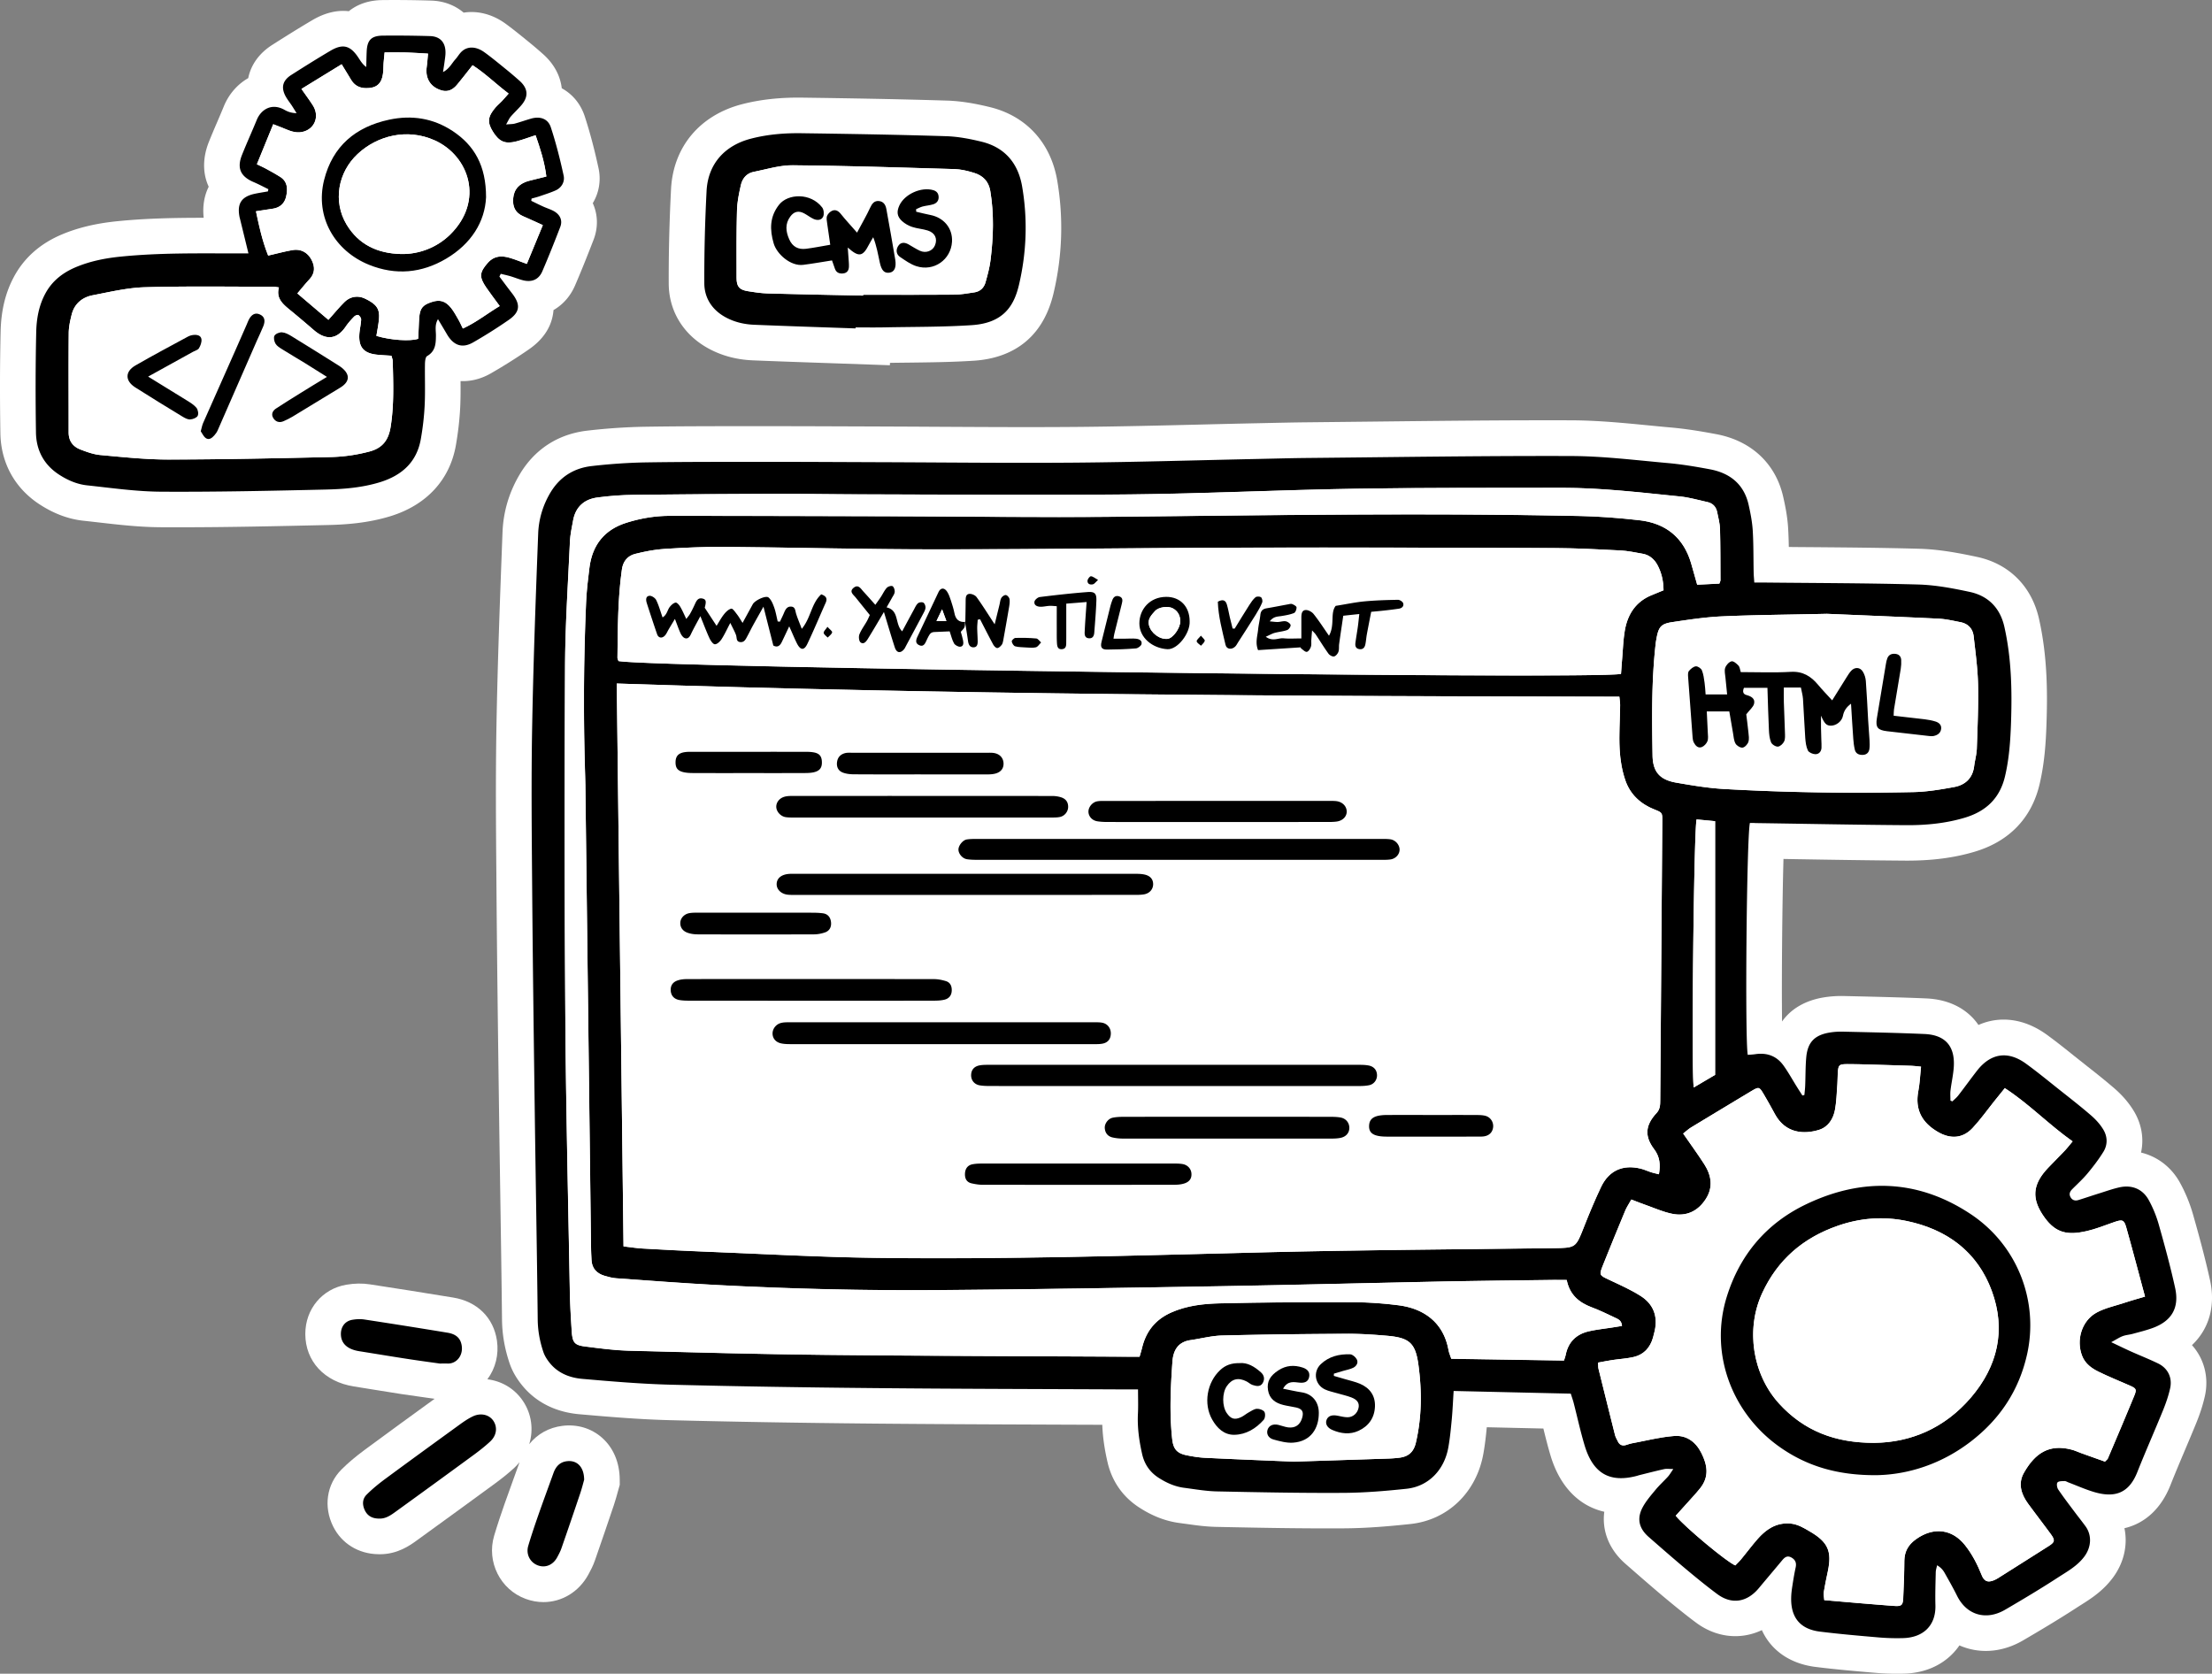 <svg xmlns="http://www.w3.org/2000/svg" viewBox="0 0 528.32 399.76"><rect x="0" y="0" width="528.32" height="399.76" fill="#808080" stroke="none"/><style>.st0{fill:#fff}</style><g id="Illustrations"><path class="st0" d="M527.84 305.74c-1.22-5.53-2.72-10.97-4.02-15.56-.78-2.74-1.85-5.35-3.18-7.75-2.06-3.71-5.4-6.21-9.27-7.14.73-3.31.16-6.79-1.7-9.89-1.18-1.95-2.74-3.78-4.65-5.43-2.16-1.87-4.36-3.61-6.5-5.29l-3.15-2.5c-2.07-1.66-4.21-3.37-6.46-5.01-5.37-3.91-11.24-4.63-16.37-2.36-.35-.51-.71-.96-1.06-1.36-1.89-2.13-5.42-4.72-11.45-4.98-5.54-.24-11.14-.37-16.55-.5l-3.04-.07c-1.71-.04-3.39.08-4.99.35-4.35.75-7.68 2.72-9.82 5.73-.12-10.07.05-28.49.34-38.82l3.49.06c8.42.14 17.12.28 25.7.34 6.15.03 11.53-.65 16.47-2.13 8.24-2.45 13.6-8.02 15.5-16.09 1.2-5.08 1.51-9.97 1.66-14.5.25-7.35.23-16.07-1.79-25.04-1.75-7.76-7.13-13.14-14.78-14.78-4.35-.93-9.04-1.82-13.84-1.95-8.91-.25-17.92-.32-26.64-.39-1.5-.01-3-.02-4.5-.04-.02-1.47-.07-2.96-.16-4.48-.16-2.74-.68-5.31-1.17-7.47-1.79-7.96-7.62-13.42-15.98-14.99-3.19-.6-6.99-1.26-10.99-1.61-1.73-.15-3.45-.32-5.18-.49-5.99-.58-12.19-1.19-18.48-1.21-15.61-.05-31.46.13-46.78.3l-16.63.18c-2.79.03-5.58.09-8.38.15l-3.23.07c-4.49.09-8.98.2-13.46.31-9.86.24-20.06.49-30.05.57-11.12.09-22.46.02-33.43-.04-4.81-.03-9.63-.05-14.44-.07l-8.26-.03c-5.57-.02-11.13-.04-16.71-.04h-4.58c-8.2 0-16.67 0-25.03.13-4.54.07-9.24.38-13.99.93-7.01.81-12.61 4.43-16.2 10.48-2.52 4.24-3.9 8.88-4.09 13.79-.6 15.59-1.17 30.87-1.45 46.42-.21 11.77-.12 23.7-.02 35.22l.02 2.88c.14 17.93.38 36.14.62 53.75.09 6.77.2 13.55.3 20.32.15 9.68.3 19.69.41 29.52.04 3.49.63 6.88 1.8 10.36.7 2.08 1.9 4.08 3.56 5.95 3.22 3.61 7.73 5.77 13.05 6.24 6.61.58 14.1 1.23 21.56 1.42 14.83.38 30.71.65 48.57.82 14.04.13 28.31.19 42.11.24 4.24.02 8.48.03 12.72.05.1 2.77.5 5.66 1.24 8.88 1.03 4.54 3.61 8.27 7.47 10.8 3.22 2.11 6.41 3.34 9.76 3.78l1.78.24c2.1.3 4.48.63 6.99.68 10.32.22 20.41.41 30.43.35 5.73-.03 11.25-.54 15.89-1.03 8.95-.94 15.81-7.54 17.46-16.81.39-2.17.62-4.27.81-6.31l13.52.31c.52 2.11 1.06 4.29 1.72 6.49 2.23 7.38 6.78 12 12.83 13.39-.6 4.55 1.15 9.02 5.04 12.42l1.03.9c2.59 2.26 5.27 4.6 7.98 6.88 2.29 1.91 5.01 4.16 7.86 6.28 4.9 3.64 10.72 4.16 15.72 1.79 2.2 4.83 6.69 8.02 12.82 8.79 4.71.59 9.45 1 14.02 1.39l.38.03c1.62.14 3.32.21 5.07.21.53 0 1.07-.01 1.61-.02 4.56-.11 8.52-1.68 11.44-4.54.69-.68 1.31-1.42 1.85-2.21.59.26 1.19.48 1.82.67 4.35 1.3 9.09.64 13.37-1.86 4.06-2.37 8.41-4.96 12.79-7.8.33-.22.67-.43 1-.64 2.38-1.5 5.35-3.37 7.75-6.65 2.6-3.55 3.5-7.77 2.68-11.71 4.89-1.15 8.75-4.66 10.97-10.24 1.08-2.73 2.26-5.52 3.4-8.22.95-2.25 1.9-4.49 2.82-6.75.91-2.24 1.57-4.32 2.03-6.37 1-4.51-.21-8.94-3.09-12.15 4.06-3.83 5.68-9.34 4.31-15.54zM93.23 123.3c8.65-2.66 14.21-8.69 15.66-16.98.54-3.11.89-6.19 1.03-9.13.1-2.13.09-4.18.08-6.17 2.38.11 4.86-.48 7.23-1.84 3.12-1.79 6.18-3.72 9.1-5.74 3.32-2.3 5.26-5.17 5.77-8.52.04-.29.08-.57.1-.86 2.21-1.27 4.01-3.26 5.13-5.84 1.37-3.17 2.78-6.65 4.44-10.96 1.15-2.98 1.02-6.07-.19-8.73 1.47-2.45 2.02-5.4 1.37-8.37-1-4.62-2.08-8.67-3.29-12.37-.99-3.03-2.97-5.34-5.49-6.71-.34-2.96-1.83-5.82-4.46-8.15a93.98 93.98 0 00-3.38-2.88l-.91-.74c-1.49-1.21-3.03-2.46-4.71-3.68-3.14-2.27-6.69-3.13-9.97-2.61-2.04-1.74-4.71-2.79-7.77-2.88-3.94-.12-7.84-.16-11.61-.12-3.25.03-5.98.98-8.05 2.66-2.77-.33-5.73.37-8.73 2.14-3.57 2.11-7 4.27-9.58 5.92-3.15 2.01-5.09 4.81-5.71 7.92-2.58 1.47-4.65 3.84-5.84 6.76-.5 1.22-1.02 2.44-1.54 3.65-.67 1.55-1.35 3.15-2.01 4.79-1.55 3.89-1.5 7.61-.05 10.74-1.07 2.13-1.5 4.66-1.2 7.42-6.79 0-13.75.12-20.74.83-5.02.51-9.31 1.54-13.11 3.14-5.15 2.16-9 5.55-11.44 10.07C1.32 69.83.27 74.11.15 79.14c-.18 7.63-.2 15.57-.06 24.29.11 7.14 3.45 13.2 9.41 17.07 3.38 2.19 6.86 3.49 10.37 3.87 1.22.13 2.44.27 3.66.41 4.79.55 9.73 1.12 14.84 1.15 1.49.01 2.98.01 4.47.01 11.81 0 23.62-.27 35.08-.53 4.48-.09 9.82-.43 15.31-2.11zm75.62-40.27c3.24 1.85 6.93 2.88 10.97 3.04 5.85.24 11.71.44 17.56.64l15.16.53.02-.57c1.55-.03 3.11-.04 4.66-.06 5.03-.06 10.24-.12 15.46-.46 7.03-.47 16.02-3.65 18.96-16.15 2.11-8.95 2.39-18.02.86-26.94-1.55-8.97-7.38-15.33-16-17.46-3.95-.97-7.21-1.47-10.26-1.57-12.29-.38-24.4-.57-34.63-.71-5.27-.07-9.98.44-14.34 1.56-10.12 2.61-16.48 10.2-17 20.31-.39 7.6-.58 15.17-.55 22.49.01 6.45 3.34 12.04 9.13 15.35z"/><path class="st0" d="M143.77 343.38c-2.56-2.25-5.91-3.25-9.43-2.82-3.23.4-5.98 1.94-7.94 4.38 1.06-3.43.6-7.22-1.52-10.35-2-2.96-5.1-4.74-8.47-5.15 1.93-2.6 2.77-5.9 2.28-9.24-.81-5.49-4.71-9.34-10.45-10.28-6.74-1.11-13.45-2.17-19.93-3.16-1.76-.27-3.64-.24-5.58.09-5.78.98-9.81 5.82-9.81 11.76 0 6.51 4.55 11.43 11.6 12.54 1.61.25 3.22.51 4.84.78 2.17.35 4.35.7 6.52 1.04 1.97.3 3.95.58 5.78.83l2.15.3c-5.16 3.74-11.04 8.01-16.75 12.23-2.2 1.63-3.95 3.11-5.5 4.66-3.55 3.55-4.33 8.89-1.99 13.6 2.02 4.06 6.01 6.53 10.69 6.63.15.01.31.01.46.01 4.29 0 7.25-2.15 8.87-3.33l.21-.15c6.86-4.97 12.89-9.35 18.41-13.4 1.83-1.34 3.31-2.54 4.64-3.77.45-.42.86-.87 1.24-1.33-.46 1.28-.92 2.56-1.38 3.83-.73 2.02-1.47 4.04-2.18 6.08-.78 2.22-1.68 4.87-2.51 7.66-1.84 6.23 1.47 12.85 7.53 15.07 1.41.52 2.85.77 4.25.77 4.36 0 8.44-2.39 10.73-6.58.52-.95 1.12-2.08 1.59-3.44 1.55-4.46 3.07-8.89 4.51-13.18.39-1.17.69-2.27.91-3.07l.49-1.75-.01-1.22c-.02-4.1-1.53-7.65-4.25-10.04z"/><path d="M417.95 196.56c-.78 3.47-1.21 51.85-.51 55.39.59-.05 1.2-.07 1.8-.16 2.78-.41 5.09.42 6.73 2.7 1.16 1.61 2.12 3.37 3.18 5.06.44.71.89 1.4 1.34 2.11.16-.04.32-.09.48-.13.07-.75.16-1.51.19-2.26.09-2.24.05-4.48.25-6.71.32-3.58 1.96-5.31 5.49-5.92 1.1-.19 2.23-.26 3.34-.23 6.47.15 12.95.28 19.41.56 5.01.22 7.35 2.95 6.99 7.98-.13 1.83-.55 3.63-.77 5.46-.1.81-.02 1.64-.02 2.47.15.06.31.12.46.19.48-.47 1.01-.9 1.42-1.43 1.52-1.96 2.96-3.97 4.48-5.92 3.26-4.18 7.37-4.81 11.69-1.66 2.71 1.97 5.3 4.1 7.92 6.18 2.56 2.03 5.15 4.04 7.62 6.18 1.12.97 2.17 2.12 2.93 3.39 1 1.66 1.06 3.59.03 5.27-1.12 1.82-2.43 3.53-3.8 5.18-1.12 1.35-2.43 2.53-3.67 3.78-.56.57-.82 1.17-.38 1.93.44.74 1.11.89 1.86.66 1.75-.54 3.49-1.14 5.24-1.68 1.52-.48 3.04-1.02 4.59-1.36 2.93-.64 5.49.38 6.95 3a28.2 28.2 0 012.43 5.94c1.41 4.99 2.78 10.01 3.89 15.07 1.05 4.77-.82 7.93-5.36 9.59-1.57.57-3.21.97-4.82 1.41-.77.21-1.59.25-2.33.53-.77.28-1.46.76-2.75 1.45 1.92.9 3.25 1.56 4.61 2.17 2.18.98 4.42 1.86 6.57 2.9 2.34 1.13 3.46 3.39 2.89 5.95-.38 1.71-.95 3.39-1.6 5.01-2.04 5.03-4.25 9.99-6.25 15.03-1.98 4.98-5.33 6.23-10.4 4.7-2.06-.62-4.04-1.51-6.05-2.27-.3-.11-.6-.33-.9-.32-.59.03-1.4-.02-1.7.33-.26.3-.13 1.23.16 1.66 1.25 1.85 2.61 3.62 3.95 5.41.86 1.15 1.76 2.27 2.6 3.43 1.54 2.15 1.35 4.93-.25 7.13-1.71 2.34-4.2 3.67-6.52 5.18-4.08 2.65-8.26 5.14-12.45 7.59-4.47 2.61-9.14 1.37-11.48-3.32-.92-1.86-1.95-3.67-2.97-5.48-.38-.67-.87-1.27-1.8-1.82-.11.56-.31 1.11-.32 1.67-.06 2.64-.15 5.28-.08 7.91.12 4.9-2.99 7.7-7.74 7.82-1.91.05-3.84 0-5.75-.16-4.7-.4-9.4-.81-14.08-1.39-4.75-.59-7.01-3.38-6.88-8.17.02-.95.15-1.91.3-2.86.22-1.42.45-2.85.76-4.25.25-1.09-.03-1.87-1.01-2.42-1.01-.56-1.63-.03-2.24.71-1.83 2.21-3.69 4.39-5.53 6.6-2.76 3.32-6.41 4.04-9.94 1.42-2.56-1.9-5.03-3.92-7.48-5.97-3-2.51-5.94-5.09-8.88-7.66-2.32-2.02-2.9-4.37-1.47-7.06.81-1.53 1.99-2.88 3.1-4.22.91-1.1 1.98-2.07 2.95-3.13.4-.44.7-.98 1.29-1.83-1 0-1.61-.1-2.16.02-2.03.45-4.04.97-6.05 1.47-.15.04-.3.1-.46.14-6.52 1.73-10.49-.55-12.51-7.24-1.01-3.36-1.75-6.8-2.63-10.21-.18-.68-.42-1.35-.68-2.18-9.29-.21-18.52-.42-27.98-.64-.15 2.37-.24 4.5-.43 6.61-.22 2.3-.43 4.62-.84 6.89-.96 5.39-4.75 9.3-9.98 9.86-5 .53-10.03.95-15.05.98-10.07.06-20.14-.14-30.2-.35-2.62-.05-5.24-.52-7.86-.86-2.26-.29-4.3-1.22-6.19-2.45-2.01-1.32-3.3-3.2-3.84-5.57-.73-3.21-1.18-6.43-1.01-9.74.09-1.81.02-3.63.02-5.74h-3.08c-20.06-.1-40.13-.12-60.19-.32-16.15-.15-32.29-.4-48.43-.81-7.02-.18-14.04-.78-21.04-1.39-2.79-.24-5.48-1.22-7.44-3.42-.77-.87-1.48-1.91-1.85-3-.84-2.49-1.32-5.05-1.35-7.74-.18-16.62-.49-33.25-.71-49.87-.24-17.9-.48-35.8-.62-53.71-.1-12.63-.23-25.26 0-37.89.28-15.42.85-30.83 1.44-46.24.13-3.42 1.1-6.74 2.9-9.77 2.25-3.79 5.63-5.89 9.87-6.38 4.36-.5 8.76-.81 13.14-.88 9.83-.15 19.66-.12 29.49-.13 8.31 0 16.63.05 24.94.08 15.99.05 31.98.24 47.96.11 14.54-.12 29.09-.58 43.63-.88 3.84-.08 7.67-.19 11.51-.23 21.1-.2 42.2-.54 63.3-.47 7.65.03 15.3.99 22.94 1.67 3.41.3 6.81.87 10.18 1.5 4.8.9 8.14 3.56 9.25 8.5.45 2.01.85 4.06.98 6.12.2 3.35.15 6.71.22 10.07.01.7.09 1.39.15 2.36.95 0 1.72-.01 2.5 0 12.23.13 24.46.13 36.68.47 4.11.12 8.25.9 12.29 1.77 4.43.95 7.26 3.86 8.26 8.34 1.7 7.54 1.85 15.2 1.59 22.88-.15 4.31-.44 8.6-1.44 12.83-1.25 5.3-4.6 8.39-9.66 9.89-4.56 1.36-9.27 1.8-13.98 1.77-11.99-.08-23.98-.33-35.96-.5-.42-.04-.81-.03-1.33-.03zm-270.64-33.3c.54 45.11 1.08 89.66 1.62 134.45 1.61.18 3.1.42 4.59.51 5.18.29 10.37.57 15.56.77 13.25.52 26.5 1.27 39.76 1.45 31.09.41 62.17-.55 93.25-1.32 22.93-.57 45.87-.7 68.8-.99 5.5-.07 5.45-.03 7.45-5.11 1.26-3.19 2.58-6.36 4.05-9.46 1.88-3.97 5.22-5.47 9.49-4.42.85.21 1.65.59 2.49.86.58.18 1.17.3 1.86.48.38-2.3.24-4.14-1.17-6.02-2.34-3.11-2.06-5.73.59-8.59.88-.95.88-1.99.89-3.11.17-22.21.33-44.43.49-66.64.01-1.99.01-2.02-1.88-2.77-3.3-1.3-5.76-3.58-6.91-6.87-.83-2.37-1.25-4.96-1.39-7.47-.19-3.5.07-7.03.11-10.54.01-.61-.1-1.21-.18-2.05-79.83-.14-159.48-.49-239.47-3.16zm365.01 146.43c-1.56-5.78-2.95-11.1-4.43-16.39-.56-2-.94-2.08-2.96-1.38-2.19.76-4.35 1.64-6.6 2.15-4.37.98-7.23.52-9.94-3.2-3.25-4.47-3.01-7.95.85-11.98 1.32-1.38 2.68-2.73 4-4.13.58-.61 1.09-1.29 1.8-2.14-5.73-4.05-10.42-8.96-16.19-12.71-.93 1.16-1.68 2.08-2.43 3.01-1.75 2.18-3.37 4.47-5.26 6.5-2.35 2.52-5.28 2.69-8.27.96-3.83-2.21-5.54-5.33-4.7-9.79.35-1.85.43-3.75.65-5.81-.95-.09-1.64-.19-2.34-.21-3.2-.11-6.39-.2-9.59-.29-1.92-.05-3.84-.12-5.75-.11-1.9.02-2.06.19-2.19 2.02-.07.96-.04 1.92-.12 2.87-.15 1.99-.2 4-.55 5.95-.4 2.23-1.63 4.17-3.83 4.86-3.41 1.06-7.94.99-10.53-3.77-.88-1.61-1.77-3.22-2.7-4.79-1.04-1.75-1.13-1.78-2.96-.68-4.79 2.86-9.57 5.75-14.34 8.65-.65.39-1.21.93-1.91 1.47 1.78 2.58 3.47 4.9 5.02 7.3 1.72 2.67 2.2 5.5.38 8.34-1.87 2.91-4.64 4.21-8.02 3.53-2.24-.45-4.38-1.42-6.55-2.19-1.03-.36-2.04-.77-3.21-1.22-.56 1.01-1.1 1.8-1.46 2.66-1.81 4.35-3.6 8.7-5.34 13.08-.92 2.31-.82 2.34 1.38 3.38 2.59 1.23 5.24 2.39 7.65 3.92 2.97 1.89 4.14 4.76 3.36 8.29-.12.55-.26 1.09-.41 1.63-.68 2.42-2.19 4.09-4.66 4.66-1.62.38-3.31.46-4.97.71-1.15.17-2.28.4-3.49.62.04.71.01 1.11.1 1.48 1.3 5.27 2.61 10.55 3.94 15.81.13.53.44 1.02.68 1.53.41.86 1.08 1.13 1.97.86.46-.14.91-.31 1.38-.4 3.37-.62 6.72-1.49 10.11-1.75 2.91-.22 5.12 1.35 6.49 4.07 1.43 2.85 1.89 5.6-.21 8.31-.58.75-1.22 1.46-1.86 2.17-1.36 1.52-2.73 3.03-4.06 4.5 2.1 2.64 12.35 11.17 14.24 11.86.43-.46.95-.94 1.39-1.48 1.32-1.6 2.56-3.27 3.93-4.83 2.03-2.3 4.4-3.92 7.69-3.7 1.84.13 3.31 1.03 4.83 1.93 4.29 2.51 5.27 4.7 4.25 9.52-.35 1.64-.7 3.28-.96 4.94-.09.58.06 1.19.11 1.92 5.71.48 11.19.99 16.69 1.38 1.83.13 2.09-.2 2.17-2.01.12-2.87.25-5.75.26-8.62.01-2.35.91-3.99 2.9-5.38 4.1-2.88 8.53-2.4 11.62 1.53 1.7 2.15 2.92 4.55 3.94 7.08.62 1.55 1.47 1.88 3.01 1.24.51-.21.99-.53 1.46-.83 3.84-2.42 7.68-4.85 11.52-7.29 1.5-.95 1.61-1.39.55-2.85-1.78-2.45-3.65-4.83-5.43-7.28-1.65-2.27-2.48-4.8-1-7.4 2.74-4.83 6.16-6.9 11.42-5.51.77.2 1.49.55 2.24.82 1.93.69 3.86 1.38 5.69 2.03.38-.4.61-.54.69-.74 2.12-4.99 4.25-9.98 6.31-15 .64-1.57.46-1.75-1.2-2.48-2.41-1.05-4.86-2.05-7.22-3.2-1.74-.84-3.31-1.96-4.05-3.88-1.43-3.75-.09-8.3 3.41-10.26 1.97-1.1 4.3-1.59 6.48-2.3 1.54-.53 3.14-.97 5.13-1.56zm-115-168.7c-.01-2.17-.46-4.19-1.44-6.02-.72-1.35-1.89-2.4-3.49-2.69-1.8-.32-3.61-.71-5.43-.8-5.27-.27-10.54-.55-15.81-.57-24.53-.09-49.06-.16-73.59-.1-24.69.06-49.38.42-74.07.41-16.78 0-33.56-.45-50.34-.59-4.79-.04-9.59.18-14.37.48-2.37.15-4.74.61-7.05 1.19-1.81.46-2.91 1.75-3.19 3.74-.99 6.99-.97 14.02-1.06 21.04 0 .29.18.58.25.82 8.52 1.58 233.29 4.49 239.44 3.06.08-1.1.16-2.28.26-3.46.2-2.3.26-4.63.65-6.9.68-3.92 2.65-6.96 6.53-8.49.8-.33 1.6-.67 2.71-1.12zM374.2 305.72c-1.03 0-1.97-.01-2.91 0-8.63.12-17.26.19-25.89.36-17.9.36-35.8.83-53.7 1.14-22.46.38-44.92.75-67.37.93-17.82.14-35.65-.29-53.45-1.23-7.9-.42-15.78-1.03-23.67-1.59-.95-.07-1.89-.32-2.81-.59-1.86-.55-3.02-1.74-3.13-3.76-.05-1.04-.1-2.08-.12-3.11l-1.35-110.28c-.01-.72-.03-1.44-.05-2.16-.44-13.82-.38-27.65.22-41.46.12-2.79.45-5.57.8-8.35.69-5.42 3.54-9.08 8.84-10.75 3.38-1.07 6.84-1.65 10.37-1.65 17.66 0 35.33.06 52.99.1 17.74.05 35.49.29 53.23.12 36.93-.37 73.85-.96 110.78-.19 4.86.1 9.74.47 14.57 1.02 6.31.71 10.57 4.13 12.37 10.35.48 1.66.95 3.33 1.43 5.05 1.87-.1 3.6-.18 5.3-.27.13-.38.26-.6.26-.81-.02-4.08.01-8.15-.11-12.22-.04-1.34-.41-2.68-.67-4.01-.26-1.29-1.04-2.15-2.33-2.43-2.18-.48-4.36-1.12-6.57-1.34-9.38-.94-18.75-2.07-28.19-2.06-16.54.02-33.09-.05-49.63.22-17.82.29-35.63 1.16-53.45 1.35-22.06.23-44.12.02-66.18-.02-6.07-.01-12.15-.14-18.22-.12-11.43.04-22.86.11-34.29.25-2.87.04-5.75.25-8.6.63-3.16.42-5.22 2.26-5.8 5.5-.3 1.65-.67 3.31-.75 4.97-.45 9.9-1.12 19.8-1.17 29.7-.13 28.13-.13 56.27.07 84.4.15 21.66.68 43.31 1.07 64.96.06 3.19.24 6.39.45 9.57.19 2.79.68 3.37 3.36 3.7 3.41.42 6.83.89 10.25.98 15.66.41 31.32.83 46.99 1 24.22.25 48.44.3 72.66.44h2.37c.24-.85.43-1.45.58-2.06.93-3.99 3.2-6.82 7-8.51 3.74-1.66 7.73-2.09 11.7-2.18 10.55-.25 21.1-.29 31.65-.27 3.66.01 7.35.27 10.99.74 5.77.75 10.66 3.92 11.87 10.69.12.68.42 1.33.66 2.08 9.06.14 17.97.28 26.92.42.18-.61.33-.98.41-1.36.61-3.08 2.53-4.93 5.51-5.62 1.86-.43 3.78-.62 5.67-.92.75-.12 1.49-.24 2.26-.36-.09-1.38-1.01-1.66-1.76-2.02-1.8-.86-3.6-1.73-5.47-2.43-3-1.16-5.24-2.97-5.96-6.54zm62.16-159.11c-10.05.22-17.56.27-25.06.61-3.97.18-7.93.79-11.87 1.37-2.71.4-3.28 1.14-3.78 3.87-.09.47-.17.94-.22 1.42-.99 8.83-.87 17.7-.73 26.57.07 3.95 1.76 5.81 5.69 6.49 3.77.65 7.56 1.3 11.37 1.51 15.08.86 30.18 1.06 45.27.74 3.25-.07 6.51-.62 9.71-1.21 2.65-.49 4.41-2.11 4.77-4.97.18-1.42.59-2.83.64-4.25.17-5.11.4-10.22.29-15.32-.08-3.82-.61-7.63-1.04-11.43-.21-1.85-1.33-3.05-3.18-3.41-1.72-.33-3.45-.74-5.19-.83-9.74-.47-19.47-.85-26.67-1.16zm-127.35 202.5c8.44-.27 15.55-.5 22.65-.74.88-.03 1.76-.1 2.63-.21 2.12-.27 3.36-1.36 3.88-3.57 1.44-6.16 1.45-12.37.62-18.56-.72-5.33-2.21-6.55-7.63-7-3.18-.27-6.38-.48-9.56-.46-9.9.06-19.8.16-29.69.41-2.52.06-5.03.74-7.55 1.1-2.91.42-4.13 2.34-4.33 5.17-.43 6.13-.73 12.27-.06 18.41.26 2.37 1.07 3.43 3.4 3.91 1.48.31 2.99.55 4.5.62 7.48.37 14.98.66 21.14.92zm100.63-92.38v-60.59c-1.51-.14-2.98-.28-4.43-.42-.66 3.1-1.28 61.43-.66 64.01l5.09-3zM119.28 66.06c.99 1.32 1.97 2.65 2.98 3.95 2.12 2.72 1.99 4.51-.79 6.43-2.75 1.9-5.58 3.69-8.48 5.35-2.57 1.47-4.64.74-6.2-1.89-.68-1.16-1.37-2.31-2.18-3.67-.81 1.37-.49 2.64-.49 3.84-.01 1.98-.08 3.81-2.11 4.98-.41.24-.5 1.26-.51 1.92-.05 3.27.09 6.55-.07 9.82a64.3 64.3 0 01-.92 8.07c-.97 5.55-4.56 8.71-9.78 10.32-4.25 1.3-8.64 1.65-13.02 1.75-13.1.3-26.2.59-39.3.51-5.88-.04-11.77-.89-17.64-1.52-2.39-.26-4.62-1.23-6.65-2.55-3.64-2.36-5.47-5.84-5.53-10.07-.12-7.99-.12-15.98.06-23.97.07-3.16.61-6.31 2.18-9.22 1.65-3.05 4.19-4.99 7.26-6.29 3.4-1.43 6.99-2.15 10.67-2.52 9.16-.93 18.35-.78 27.54-.77h3.04c-.73-3-1.39-5.69-2.05-8.39-.04-.16-.09-.31-.11-.47-.55-3.08.52-4.69 3.59-5.37 1.06-.23 2.14-.39 3.22-.58.04-.18.07-.36.11-.53-1.16-.57-2.31-1.18-3.5-1.69-3.15-1.33-4.07-3.33-2.8-6.5 1.12-2.81 2.38-5.57 3.53-8.37 1.01-2.47 3.57-4.13 6.64-2.38.81.46 1.7.76 2.87.78-.39-.61-.76-1.23-1.16-1.84-.44-.66-.94-1.29-1.34-1.97-1.29-2.21-.92-3.95 1.23-5.32 3.09-1.97 6.19-3.91 9.34-5.77 2.96-1.75 4.75-1.28 6.66 1.6.51.76.95 1.57 1.9 2.28.04-1.24.05-2.49.11-3.73.13-2.72 1.11-3.74 3.86-3.77 3.75-.04 7.51 0 11.26.11 2.46.07 3.75 1.56 3.7 4.05-.01.72-.14 1.43-.23 2.14-.09.7-.21 1.39-.36 2.41 1.53-.8 2.07-2.07 2.93-3.02.54-.59.93-1.32 1.5-1.86 1.4-1.34 3.45-1.31 5.48.16 1.81 1.31 3.52 2.74 5.25 4.14 1.05.85 2.07 1.73 3.09 2.63 2.11 1.87 2.24 3.86.36 5.98-.79.9-1.67 1.72-2.45 2.62-.36.42-.58.97-1.09 1.86 1.05-.1 1.59-.07 2.08-.21 1.31-.36 2.59-.82 3.89-1.19 2.14-.61 4.04.01 4.71 2.08 1.24 3.78 2.22 7.65 3.06 11.53.31 1.43-.43 2.87-1.92 3.54-1.23.55-2.53.95-3.8 1.39-.64.22-1.3.38-1.94.56-.02.18-.05.36-.07.54.97.47 1.92.95 2.9 1.39.8.36 1.65.62 2.42 1.03 1.56.84 2.2 2.24 1.61 3.79-1.37 3.57-2.79 7.13-4.3 10.64-.84 1.94-2.46 2.64-4.54 2.14-1-.24-1.97-.65-2.96-.95-.8-.24-1.61-.41-2.42-.61-.11.23-.22.45-.32.66zm-52.66 2.59c-.56-.07-.94-.16-1.33-.16-10.22 0-20.45-.17-30.66.12-4.18.12-8.36 1.12-12.5 1.92-2.49.48-4.35 2.01-5.01 4.59-.37 1.46-.7 2.97-.71 4.46-.06 7.9-.01 15.81-.02 23.71 0 2.02 1.01 3.37 2.78 4.06 1.55.6 3.19 1.2 4.82 1.34 5.4.49 10.82 1.07 16.24 1.07 12.93-.01 25.87-.3 38.8-.59 3.1-.07 6.17-.52 9.21-1.32 3.2-.85 4.56-2.82 5.05-5.87.84-5.24.64-10.51.5-15.77-.01-.38-.18-.75-.31-1.24-1.15-.08-2.26-.13-3.36-.24-3.28-.33-4.54-1.8-4.29-5.06.09-1.11.37-2.21.42-3.32.02-.37-.33-.88-.66-1.09-.19-.12-.77.12-1.01.36-.72.74-1.42 1.52-2 2.37-2.12 3.13-4.73 3.37-7.66.83-1.99-1.72-4-3.42-6.03-5.08-1.58-1.32-2.94-2.7-2.27-5.09zM89.9 80.23c3.39 1.02 8.04 1.34 9.97.7.04-.75.08-1.54.11-2.33.04-.88.06-1.76.13-2.63.17-2.3.8-3.09 2.96-3.81 1.94-.64 3.3-.28 4.65 1.4.69.86 1.21 1.85 1.77 2.81.35.6.62 1.24 1.05 2.11 3.21-1.48 5.79-3.56 8.8-5.37-1.17-1.61-2.23-2.99-3.21-4.42-1.75-2.55-1.63-3.63.38-5.91 1.49-1.7 3.3-1.76 5.25-1.18 1.28.38 2.52.89 4.06 1.44 1.28-3.11 2.51-6.09 3.82-9.26-1.7-.77-3.2-1.46-4.71-2.12-1.88-.82-2.54-2.29-2.37-4.25.19-2.22 1.45-3.62 3.9-4.24 1.29-.33 2.59-.65 4.02-1-.43-3.54-1.47-6.66-2.57-9.86-1.67.54-3.09 1.07-4.54 1.46-2.73.71-4.13.11-5.64-2.3-1.41-2.24-1.27-3.6.62-5.8.47-.54 1.03-1 1.52-1.52.52-.55 1.01-1.12 1.6-1.79-3.05-2.3-5.56-4.82-8.61-6.77-1.36 1.71-2.51 3.22-3.73 4.68-.92 1.1-2.1 1.76-3.59 1.35-2.7-.74-4.03-2.86-3.63-5.64.14-.99.2-1.99.31-3.16-1.94-.11-3.61-.23-5.27-.28-1.65-.05-3.31-.01-5.1-.01-.09.97-.18 1.75-.24 2.53-.06.88-.03 1.76-.16 2.63-.35 2.42-1.64 3.42-4.1 3.37-1.58-.03-2.74-.69-3.54-2.05-.67-1.14-1.38-2.27-2.22-3.65-3.27 2-6.35 3.89-9.6 5.89 1.03 1.48 1.94 2.68 2.74 3.95 1.55 2.45.57 5.35-2.08 6.2-1.54.5-2.98.06-4.41-.54-.92-.39-1.87-.74-2.99-1.18-1.34 3.29-2.59 6.34-3.9 9.56.88.43 1.6.74 2.28 1.12 1.11.61 2.23 1.22 3.3 1.9 1.79 1.15 1.8 2.94 1.4 4.7-.36 1.6-1.45 2.63-3.15 2.89-1.25.19-2.5.38-4.05.62.76 3.64 1.53 7.13 2.91 10.58 2.1-.48 3.94-.99 5.82-1.31 1.96-.34 3.64.56 4.55 2.35.84 1.64.83 3.2-.52 4.64-.96 1.03-1.84 2.15-2.88 3.36 2.53 2.15 4.92 4.19 7.42 6.31 1.41-1.57 2.56-2.99 3.85-4.26 1.36-1.35 3.23-1.6 4.83-.84 2.78 1.32 3.61 2.44 3.4 4.86-.1 1.31-.38 2.63-.61 4.07zm114.43-1.79c-8.06-.28-16.12-.54-24.17-.87-2.49-.1-4.9-.67-7.09-1.92-3.09-1.77-4.84-4.57-4.85-8.01-.03-7.34.16-14.69.54-22.02.34-6.5 4.36-10.9 10.63-12.51 3.99-1.03 8.03-1.35 12.1-1.29 11.5.16 22.99.35 34.49.71 2.84.09 5.71.64 8.48 1.32 5.53 1.36 8.7 5.12 9.66 10.65 1.36 7.89 1.07 15.81-.75 23.55-1.2 5.11-3.79 9.11-11.25 9.61-6.92.46-13.88.39-20.82.53-2.32.05-4.63.01-6.95.01-.01.07-.01.15-.02.24zm1.81-7.84v-.2c7.27 0 14.54.03 21.8-.03 1.58-.01 3.16-.31 4.74-.54 1.4-.2 2.33-1.08 2.7-2.4.49-1.76.98-3.54 1.2-5.34.68-5.48.85-10.97-.06-16.46-.4-2.38-1.8-3.7-3.9-4.35-1.51-.47-3.12-.85-4.69-.9-12.85-.38-25.7-.79-38.56-.91-3.13-.03-6.27.96-9.39 1.58-1.64.33-2.66 1.55-3.02 3.1-.46 2.01-.89 4.07-.94 6.12-.15 5.35-.1 10.7-.1 16.05 0 2.12.65 2.89 2.7 3.22 1.57.26 3.17.49 4.76.54 7.59.22 15.18.36 22.76.52zM90.49 362.71c-1.46-.01-2.64-.55-3.32-1.91-.67-1.34-.66-2.75.39-3.8 1.4-1.4 2.95-2.66 4.54-3.83 5.84-4.31 11.71-8.57 17.58-12.83 1.03-.75 2.09-1.48 3.23-2.03 1.91-.92 3.93-.43 4.92 1.04 1.04 1.54.8 3.53-.77 4.97-1.22 1.13-2.54 2.17-3.89 3.16-6.11 4.48-12.23 8.93-18.37 13.37-1.29.93-2.57 1.95-4.31 1.86zm14.55-37.03c-2.36-.33-5.12-.7-7.88-1.13-3.78-.58-7.55-1.21-11.33-1.81-2.88-.45-4.41-1.87-4.41-4.13 0-1.75 1.02-3.09 2.74-3.38.93-.16 1.93-.21 2.86-.07 6.62 1.01 13.23 2.06 19.84 3.15 2.15.35 3.16 1.38 3.42 3.12.36 2.46-1.35 4.34-3.38 4.25-.48-.02-.96 0-1.86 0zm34.48 27.76c-.2.7-.52 2.01-.95 3.28-1.47 4.37-2.96 8.74-4.48 13.1-.26.75-.64 1.46-1.02 2.16-1 1.83-2.81 2.57-4.6 1.91-1.85-.68-2.9-2.66-2.3-4.67.72-2.44 1.54-4.86 2.38-7.27 1.18-3.38 2.43-6.74 3.64-10.11.55-1.54 1.5-2.62 3.2-2.83 2.38-.3 4.11 1.3 4.13 4.43z"/><path class="st0" d="M147.31 163.26c79.99 2.67 159.64 3.02 239.46 3.14.08.84.19 1.45.18 2.05-.04 3.52-.3 7.04-.11 10.54.14 2.52.56 5.11 1.39 7.47 1.15 3.29 3.61 5.56 6.91 6.87 1.89.75 1.89.78 1.88 2.77-.16 22.21-.33 44.43-.49 66.64-.01 1.12-.01 2.16-.89 3.11-2.64 2.85-2.93 5.47-.59 8.59 1.41 1.88 1.55 3.72 1.17 6.02-.69-.17-1.28-.29-1.86-.48-.84-.27-1.64-.65-2.49-.86-4.27-1.05-7.61.45-9.49 4.42-1.47 3.1-2.8 6.27-4.05 9.46-2 5.08-1.95 5.04-7.45 5.11-22.93.29-45.87.43-68.8.99-31.08.77-62.16 1.74-93.25 1.32-13.26-.18-26.51-.92-39.76-1.45-5.19-.2-10.37-.48-15.56-.77-1.49-.08-2.97-.32-4.59-.51-.53-44.77-1.07-89.32-1.61-134.43zm132.95 96.14c14.63 0 29.26 0 43.89-.01.95 0 1.93 0 2.86-.2 1.2-.25 1.92-1.32 1.88-2.45-.04-1.19-.76-2.04-2.06-2.27-.78-.14-1.59-.15-2.39-.15-29.42-.01-58.84-.01-88.25 0-.72 0-1.45 0-2.15.12-1.33.23-2.03 1.03-2.09 2.24-.06 1.25.71 2.31 2.04 2.54.94.16 1.91.16 2.86.16 14.47.02 28.94.02 43.41.02zm1.7-59.02H233.8c-.96 0-1.93-.03-2.87.12-1 .15-2 1.48-2.01 2.41 0 1 .93 2.14 2.06 2.32.94.15 1.91.14 2.87.14 31.95.01 63.9.01 95.84 0 .8 0 1.6.02 2.39-.09 1.3-.18 2.23-1.25 2.2-2.41-.03-1.14-1.01-2.26-2.25-2.41-.87-.1-1.75-.08-2.63-.08h-47.44zm-51.34 13.37h40.04c.88 0 1.77.02 2.63-.13 1.35-.24 2.18-1.29 2.15-2.48-.03-1.16-.72-1.97-2.08-2.25-.7-.15-1.43-.17-2.14-.17-27.17-.01-54.34-.01-81.51 0-.48 0-.96-.01-1.44.04-1.73.19-2.75 1.1-2.75 2.43-.01 1.29 1.1 2.36 2.68 2.52.79.08 1.6.05 2.4.05 13.33-.01 26.67-.01 40.02-.01zm-5.6 35.65h35.93c.8 0 1.61.04 2.38-.12 1.28-.26 1.93-1.11 1.97-2.35.04-1.28-.73-2.35-1.98-2.63-.61-.14-1.27-.12-1.91-.12-24.35-.01-48.71-.01-73.06 0-.63 0-1.29.01-1.89.18-1.15.32-1.94 1.38-1.95 2.46-.01 1.12.68 2.07 1.96 2.38.84.2 1.74.2 2.61.2h35.94zm-4.72-54.14h30.45c.8 0 1.61.03 2.39-.12 1.16-.23 1.98-1.28 2-2.39.02-1.2-.61-1.98-1.7-2.32-.67-.21-1.4-.31-2.11-.31-20.7-.02-41.39-.02-62.09-.01-.63 0-1.3.02-1.89.2-1.22.36-1.96 1.4-1.92 2.46.05 1.11 1.06 2.23 2.29 2.41.79.11 1.59.08 2.39.08 10.06.01 20.13.01 30.19 0zm-26.37 43.76c9.59 0 19.17.01 28.76-.01.95 0 1.94-.01 2.85-.23 1.09-.26 1.75-1.02 1.77-2.25.02-1.1-.41-1.91-1.45-2.21-.9-.26-1.86-.46-2.8-.46-19.57-.03-39.15-.02-58.72-.01-.79 0-1.61.06-2.36.28-1.3.4-1.87 1.29-1.79 2.49.08 1.18.79 2.02 2.1 2.24.94.16 1.91.15 2.87.15 9.6.01 19.18.01 28.77.01zm99.15 27.72c-8.15 0-16.3-.01-24.44.01-.95 0-1.93.02-2.86.21-1.11.23-1.97 1.4-1.91 2.46.07 1.16.69 1.98 1.82 2.25.84.2 1.74.28 2.61.28 16.62.02 33.23.01 49.85 0 .71 0 1.45-.03 2.14-.2 1.26-.3 1.99-1.23 1.99-2.36.01-1.23-.82-2.26-2.13-2.48-.86-.14-1.75-.16-2.62-.16-8.15-.01-16.3-.01-24.45-.01zm-2.01-75.44h-26.83c-.72 0-1.45-.03-2.15.08-1.2.2-2.17 1.41-2.13 2.53.04 1.09.87 2.04 2.1 2.24.86.14 1.75.17 2.62.17 17.48.01 34.97.01 52.45 0 .72 0 1.44-.01 2.15-.11 1.48-.22 2.44-1.27 2.36-2.51-.08-1.25-1.12-2.24-2.56-2.37-.71-.07-1.44-.04-2.15-.04-8.62.01-17.24.01-25.86.01zm-33.38 86.61c-7.59 0-15.18-.01-22.78.01-.88 0-1.77.01-2.62.17-1.17.21-1.76 1.03-1.82 2.21-.06 1.16.36 2.07 1.57 2.35.85.2 1.73.34 2.59.34 15.26.02 30.53.02 45.79 0 .79 0 1.61-.07 2.36-.29 1.34-.4 1.89-1.28 1.77-2.48-.11-1.11-.95-2.01-2.18-2.19-.78-.12-1.59-.11-2.39-.11-7.42-.01-14.86-.01-22.29-.01zm-37.8-92.95c5.18 0 10.37.01 15.55-.01.79 0 1.61-.01 2.36-.22 1.32-.37 1.94-1.27 1.89-2.43-.05-1.26-.85-2.19-2.2-2.45-.46-.09-.95-.08-1.43-.08h-32.77c-.48 0-.97-.02-1.43.09-1.1.28-1.79.99-1.94 2.15-.16 1.18.32 2.1 1.39 2.5.79.3 1.7.4 2.55.41 5.35.05 10.69.04 16.03.04zm-41.12-.31c4.38 0 8.77.01 13.15-.01.79 0 1.61-.01 2.38-.17 1.49-.32 2.06-1.1 2-2.52-.06-1.42-.66-2.07-2.23-2.29-.71-.1-1.43-.09-2.15-.09-8.77-.01-17.54 0-26.31 0-.64 0-1.28-.02-1.91.06-1.65.21-2.34.95-2.35 2.44-.01 1.4.56 2.11 2.13 2.41.78.15 1.58.16 2.38.16 4.3.02 8.6.01 12.91.01zm1.72 33.34h-13.66c-.72 0-1.45-.01-2.15.11-1.22.2-2.12 1.13-2.18 2.22-.07 1.19.6 2.02 1.61 2.42.79.31 1.71.43 2.57.43 9.27.03 18.54.03 27.8 0 .86 0 1.75-.18 2.56-.46 1.12-.38 1.57-1.34 1.45-2.46-.12-1.12-.74-1.95-1.94-2.11-.79-.1-1.59-.14-2.39-.14-4.56-.02-9.12-.01-13.67-.01zm161.27 53.49h11c.56 0 1.12.03 1.67-.05 1.27-.19 2.05-1 2.19-2.17.14-1.2-.59-2.39-1.82-2.73-.68-.19-1.42-.2-2.13-.2-3.19-.02-6.38-.01-9.57-.01-3.91 0-7.81-.01-11.72 0-3.05.01-4.29.74-4.38 2.55-.08 1.85 1.14 2.61 4.23 2.62h.96c3.2 0 6.39 0 9.57-.01z"/><path class="st0" d="M512.32 309.69c-1.99.59-3.59 1.03-5.16 1.55-2.18.72-4.51 1.2-6.48 2.3-3.5 1.96-4.85 6.51-3.41 10.26.74 1.93 2.31 3.04 4.05 3.88 2.37 1.15 4.81 2.14 7.22 3.2 1.66.73 1.84.91 1.2 2.48-2.05 5.02-4.19 10.01-6.31 15-.09.2-.31.34-.69.74-1.83-.65-3.76-1.34-5.69-2.03-.75-.27-1.48-.62-2.24-.82-5.26-1.39-8.67.68-11.42 5.51-1.48 2.6-.65 5.13 1 7.4 1.78 2.45 3.65 4.83 5.43 7.28 1.06 1.46.95 1.9-.55 2.85-3.83 2.44-7.67 4.86-11.52 7.29-.47.3-.95.61-1.46.83-1.54.65-2.39.31-3.01-1.24-1.01-2.53-2.24-4.93-3.94-7.08-3.09-3.92-7.52-4.4-11.62-1.53-1.98 1.39-2.89 3.03-2.9 5.38-.01 2.88-.14 5.75-.26 8.62-.08 1.81-.34 2.15-2.17 2.01-5.49-.4-10.98-.9-16.69-1.38-.05-.72-.2-1.34-.11-1.92.27-1.65.61-3.3.96-4.94 1.02-4.82.03-7.01-4.25-9.52-1.52-.89-2.99-1.8-4.83-1.93-3.29-.22-5.66 1.4-7.69 3.7-1.37 1.56-2.61 3.23-3.93 4.83-.45.54-.96 1.03-1.39 1.48-1.88-.69-12.14-9.23-14.24-11.86 1.33-1.47 2.7-2.98 4.06-4.5.63-.71 1.28-1.42 1.86-2.17 2.1-2.71 1.65-5.45.21-8.31-1.37-2.72-3.58-4.29-6.49-4.07-3.4.26-6.75 1.13-10.11 1.75-.47.09-.92.26-1.38.4-.9.27-1.57 0-1.97-.86-.24-.5-.54-1-.68-1.53-1.33-5.27-2.64-10.54-3.94-15.81-.09-.37-.06-.77-.1-1.48 1.21-.22 2.35-.45 3.49-.62 1.66-.25 3.34-.34 4.97-.71 2.47-.57 3.98-2.24 4.66-4.66.15-.54.29-1.08.41-1.63.78-3.53-.39-6.4-3.36-8.29-2.41-1.53-5.06-2.69-7.65-3.92-2.2-1.05-2.3-1.07-1.38-3.38 1.75-4.37 3.53-8.73 5.34-13.08.36-.86.9-1.65 1.46-2.66 1.17.45 2.18.86 3.21 1.22 2.17.76 4.31 1.73 6.55 2.19 3.38.69 6.14-.61 8.02-3.53 1.82-2.83 1.34-5.67-.38-8.34-1.55-2.41-3.24-4.72-5.02-7.3.7-.54 1.26-1.08 1.91-1.47 4.77-2.9 9.55-5.78 14.34-8.65 1.83-1.09 1.93-1.06 2.96.68.94 1.58 1.83 3.18 2.7 4.79 2.59 4.76 7.12 4.82 10.53 3.77 2.21-.68 3.43-2.63 3.83-4.86.35-1.95.4-3.97.55-5.95.07-.96.05-1.92.12-2.87.13-1.82.29-2 2.19-2.02 1.92-.02 3.84.06 5.75.11 3.2.09 6.39.18 9.59.29.7.02 1.39.12 2.34.21-.22 2.06-.3 3.96-.65 5.81-.84 4.46.88 7.57 4.7 9.79 2.99 1.73 5.92 1.57 8.27-.96 1.9-2.03 3.52-4.32 5.26-6.5.74-.93 1.49-1.85 2.43-3.01 5.77 3.74 10.46 8.66 16.19 12.71-.71.86-1.22 1.53-1.8 2.14-1.31 1.39-2.67 2.74-4 4.13-3.86 4.04-4.1 7.52-.85 11.98 2.71 3.72 5.57 4.18 9.94 3.2 2.25-.51 4.41-1.39 6.6-2.15 2.01-.7 2.4-.61 2.96 1.38 1.51 5.31 2.9 10.62 4.46 16.4zm-63.98 42.65c7.49-.16 15.4-2.69 22.36-8.03 6.97-5.34 11.53-12.18 13.46-20.83 2.81-12.55-2.16-26.07-13.61-33.6-12.5-8.22-25.81-8.64-39.18-2.24-9.43 4.52-15.78 11.98-18.92 22.04-4.25 13.6 1.23 27.88 12.6 35.9 6.56 4.66 13.99 6.85 23.29 6.76zm-51.02-211.35c-1.1.45-1.91.79-2.72 1.11-3.87 1.53-5.85 4.57-6.53 8.49-.39 2.27-.45 4.6-.65 6.9-.1 1.18-.18 2.36-.26 3.46-6.15 1.42-230.92-1.49-239.44-3.06-.08-.24-.26-.53-.25-.82.09-7.03.07-14.06 1.06-21.04.28-2 1.38-3.29 3.19-3.74 2.31-.58 4.68-1.04 7.05-1.19 4.78-.3 9.58-.52 14.37-.48 16.78.14 33.56.59 50.34.59 24.69 0 49.38-.35 74.07-.41 24.53-.06 49.06.01 73.59.1 5.27.02 10.54.3 15.81.57 1.82.09 3.63.48 5.43.8 1.6.29 2.77 1.35 3.49 2.69.99 1.84 1.44 3.86 1.45 6.03zm-166.83 7.49c.24 1.55.5 3.1.73 4.65.11.78.41 1.47 1.26 1.48.97.01 1.06-.8 1.04-1.55-.02-1.03-.1-2.07-.11-3.1-.01-.65.07-1.3.12-1.94.19-.04.37-.08.56-.11 1.04 2.01 2.05 4.03 3.13 6.02.2.37.62.84.96.85.35.02.79-.4 1.06-.74.23-.29.32-.73.39-1.11.48-2.66.96-5.32 1.4-7.98.1-.62.21-1.29.09-1.89-.07-.37-.52-.89-.86-.93-.34-.04-.88.33-1.08.67-.27.46-.31 1.06-.44 1.6-.36 1.46-.72 2.93-1.16 4.71-1.58-2.41-2.88-4.5-4.32-6.49-.33-.46-1.2-.83-1.76-.77-.87.1-.84.99-.85 1.73-.02 1.66-.05 3.32-.08 4.98-1.54.12-2.32-.63-2.6-2.11-.19-1.01-.5-2-.83-2.97-.25-.75-.5-1.52-.93-2.17-.65-.99-1.53-.94-2.02.07-1.61 3.35-3.19 6.73-4.77 10.1-.44.93-1.15 2.08.18 2.65 1.22.53 1.49-.82 1.92-1.62.38-.69.59-1.51 1.6-1.54 1.24-.05 2.49-.11 3.71-.16.39 1.12.58 2.08 1.05 2.88.24.42.98.82 1.46.79.82-.06.82-.85.69-1.5-.14-.7-.36-1.38-.54-2.06.98-1.07.98-1.07 1-2.44zm-41.99 1.12c.77 1.69 1.27 2.95 1.89 4.15.83 1.58 1.69 1.64 2.45.05 1.54-3.23 2.91-6.54 4.37-9.81.47-1.06.09-1.64-1.05-2.03-2.39 2.15-2.45 5.61-4.65 8.24-.51-1.35-1-2.48-1.36-3.64-.21-.69-.18-1.55-1.07-1.66-1.08-.14-1.49.7-1.84 1.55-.28.69-.62 1.36-.94 2.03-.18-.01-.36-.03-.54-.04-.27-1.12-.45-2.27-.84-3.35-.31-.86-.69-1.83-1.35-2.38-.67-.57-3.27.7-3.77 1.62-.77 1.42-1.55 2.83-2.43 4.45-.56-.87-.91-1.49-1.34-2.05-.41-.52-1-1.42-1.35-1.35-.65.13-1.29.76-1.74 1.34-.69.88-1.23 1.88-1.78 2.76-1-1.53-1.85-2.83-2.83-4.32.38-1.41.35-1.94-.4-2.16-1.26-.38-1.62.62-2.03 1.49-.34.72-.69 1.43-1.07 2.12-.21.38-.51.71-.9 1.23-.56-1.14-.95-2.07-1.46-2.94-.25-.42-.78-1.02-1.09-.97-.5.08-1.02.56-1.37 1-.6.75-.65 1.9-1.75 2.54-.53-1.5-.9-2.89-1.53-4.16-.25-.5-1.1-1.06-1.61-1-.93.11-.85 1.03-.63 1.73.79 2.49 1.61 4.98 2.47 7.45.32.91 1.19 1.06 1.87.3.36-.4.57-.94.86-1.42.43-.72.86-1.44 1.52-2.54.57 1.47.91 2.51 1.37 3.48.21.44.59.96 1.01 1.11.7.24 1.11-.25 1.43-.92.64-1.35 1.38-2.64 2.27-4.33.79 1.95 1.42 3.63 2.17 5.26.27.59.84 1.44 1.29 1.45.53.01 1.23-.66 1.59-1.2.72-1.1 1.27-2.31 2.1-3.9.59 1.23 1.06 2.05 1.37 2.92.23.64-.03 1.55.99 1.66 1 .11 1.33-.72 1.71-1.41.46-.84.87-1.7 1.33-2.54.74-1.35 1.5-2.69 2.52-4.51.87 3.45 1.61 6.34 2.35 9.28.97.53 1.6.08 2.03-.84.53-1.13 1.07-2.27 1.76-3.74zm128.92 2.24c-1.29-1.85-2.4-3.59-3.68-5.19-.42-.52-1.31-1-1.93-.94-.95.09-.99 1.09-.99 1.91-.01 1.67 0 3.33 0 4.87-1.59 0-2.93.1-4.24-.03-1.26-.13-2.57.84-4.26-.37.92-.41 1.48-.75 2.1-.92 1-.27 2.06-.34 3.02-.69.39-.14.87-.83.81-1.19-.06-.37-.7-.82-1.14-.89-.6-.11-1.26.14-1.89.16-.55.02-1.11-.08-1.95-.15.91-1.21 1.89-1.12 2.8-1.27 1.02-.17 2.05-.34 3-.72.35-.14.63-.9.6-1.35-.02-.29-.63-.62-1.04-.79-.26-.11-.63.01-.94.06-1.73.31-3.45.66-5.17.95-.91.16-1.39.6-1.49 1.56-.12 1.18-.42 2.34-.54 3.53-.16 1.54-.72 3.09-.01 4.9 3.36-.22 6.66-.44 10.15-.66-.03-.05.05.2.22.32.41.3.94.83 1.29.75.4-.09.79-.72.95-1.19.17-.51.07-1.1.11-1.66.04-.66.1-1.31.18-2.27.47.51.71.72.88.98 1.01 1.52 1.97 3.09 3.03 4.57.27.37.94.74 1.34.67.41-.08.88-.65 1.04-1.1.2-.58.09-1.27.18-1.9.31-2.2.64-4.39.98-6.72 1.35-.14 2.48-.26 3.83-.41-.14 1.26-.23 2.19-.36 3.13-.17 1.26-.4 2.52-.57 3.78-.09.68.05 1.3.87 1.46.9.17 1.35-.35 1.51-1.14.16-.78.21-1.58.35-2.37.33-1.78.69-3.56 1.04-5.39 1.18-.12 2.12-.2 3.06-.3 1.19-.14 2.37-.28 3.56-.45.74-.11 1.24-.62 1.01-1.32-.13-.38-.82-.81-1.25-.8-2.68.05-5.37.13-8.04.38-2.11.2-4.19.65-6.82 1.07-1.36 1.72-.15 4.58-1.6 7.13zm-109.67-4.94c-.31.66-.48 1.1-.72 1.52-.59 1.04-1.33 2.01-1.76 3.11-.21.54-.11 1.58.27 1.89.7.57 1.3-.11 1.7-.75.67-1.08 1.32-2.18 1.98-3.27l1.91-3.23c.95 3.13 1.73 5.8 2.59 8.44.44 1.37 1.37 1.51 2.25.42.15-.18.25-.41.36-.62 1.43-2.66 2.86-5.32 4.27-8 .22-.42.46-.9.46-1.34 0-.4-.24-.99-.54-1.14-.34-.16-1.01-.07-1.28.18-.45.42-.7 1.05-1.01 1.61-.9 1.64-1.78 3.29-2.74 5.07-1.8-1.76-.65-5.01-3.72-5.72.46-.8.85-1.49 1.23-2.18.26-.49.66-.98.7-1.49.04-.47-.17-1.18-.51-1.39-.29-.18-1.09.07-1.38.39-.58.64-.94 1.46-1.42 2.19-.37.57-.78 1.11-1.31 1.87-1.06-1.18-1.95-2.19-2.85-3.17-.62-.67-1.2-1.79-2.31-.92-1.19.94-.08 1.65.48 2.36 1.08 1.36 2.18 2.71 3.35 4.17zm51.78-3.11c-.18 2.62-.36 4.83-.48 7.05-.04.72-.01 1.53.98 1.61.93.08 1.25-.57 1.31-1.35.19-2.54.42-5.08.5-7.62.06-1.71-.37-2.2-2.12-2.07-3.81.29-7.6.72-11.39 1.19-.49.06-1.22.68-1.28 1.12-.13.88.69 1.18 1.44 1.2.71.02 1.42-.18 2.13-.21.59-.03 1.19.05 1.76.08v5.51c0 1.12-.02 2.23.05 3.35.05.72.18 1.49 1.22 1.4.84-.08.98-.68.99-1.37 0-.48.01-.96.01-1.44v-8.06c1.56-.13 3.04-.25 4.88-.39zm24.61 4.58c-.02-3.5-2.27-5.83-5.61-5.81-3.94.02-6.39 3-6.4 6.34 0 3.39 3.12 5.96 6.69 6.16 2.42.14 5.49-3.81 5.32-6.69zm10.76 1.77c-.17-.01-.33-.02-.5-.02-.23-.92-.46-1.83-.68-2.75-.24-1.01-.4-2.03-.7-3.02-.32-1.05-1.02-1.26-2.15-.64.12 3.54 1.05 6.92 1.84 10.3.25 1.07 1.47 1.22 2.3.42.28-.27.45-.64.67-.98 1.41-2.21 2.85-4.4 4.23-6.63.59-.94 1.14-1.92 1.56-2.94.14-.34-.03-1.05-.3-1.25-.3-.21-1.04-.21-1.31.02-.59.51-1.04 1.19-1.47 1.85-1.19 1.87-2.33 3.76-3.49 5.64zm-28.95 2.41c.08-.46.11-.84.2-1.19.59-2.39 1.19-4.78 1.79-7.16.19-.74.3-1.47-.63-1.77-.84-.27-1.37.14-1.65.93-.16.45-.32.9-.44 1.36-.71 2.85-1.4 5.7-2.12 8.54-.32 1.29-.01 1.88 1.29 1.88 2.31 0 4.62-.09 6.92-.28.49-.04 1.23-.58 1.33-1.02.21-.88-.6-1.23-1.34-1.3-.87-.08-1.75 0-2.62 0-.86.02-1.72.01-2.73.01zm-20.65 2.11c.55 0 1.38.15 2.12-.05.48-.13.84-.75 1.25-1.16-.38-.33-.74-.92-1.15-.95-1.66-.15-3.33-.17-4.99-.13-.32.01-.91.59-.87.83.06.44.44 1.06.81 1.17.81.23 1.72.19 2.83.29zm-47.67-4.94c-.42.63-.94 1.07-.9 1.43.05.41.62.75.96 1.12.38-.41.94-.77 1.06-1.24.07-.26-.59-.71-1.12-1.31zm64.63-11.21c-.75-.41-1.22-.86-1.7-.87-.28-.01-.8.68-.81 1.08-.03.8.67 1.01 1.32.84.33-.09.59-.51 1.19-1.05zm24.57 13.32c-.45.57-1.04.99-1 1.33.05.39.66.71 1.03 1.06.32-.39.79-.74.9-1.18.05-.26-.48-.65-.93-1.21z"/><path class="st0" d="M374.2 305.72c.71 3.58 2.96 5.39 5.98 6.52 1.86.7 3.67 1.57 5.47 2.43.75.36 1.66.64 1.76 2.02-.76.12-1.51.24-2.26.36-1.89.3-3.81.49-5.67.92-2.98.69-4.9 2.54-5.51 5.62-.07.38-.22.75-.41 1.36-8.94-.14-17.86-.28-26.92-.42-.24-.75-.54-1.4-.66-2.08-1.22-6.77-6.1-9.94-11.87-10.69-3.63-.47-7.32-.73-10.99-.74-10.55-.03-21.1.01-31.65.27-3.96.09-7.95.52-11.7 2.18-3.8 1.68-6.06 4.52-7 8.51-.14.61-.34 1.21-.58 2.06h-2.37c-24.22-.13-48.44-.18-72.66-.44-15.66-.16-31.33-.59-46.99-1-3.42-.09-6.85-.56-10.25-.98-2.69-.33-3.18-.91-3.36-3.7-.21-3.19-.39-6.38-.45-9.57-.39-21.65-.92-43.31-1.07-64.96-.2-28.13-.2-56.27-.07-84.4.05-9.9.72-19.8 1.17-29.7.08-1.67.45-3.32.75-4.97.58-3.24 2.63-5.08 5.8-5.5 2.84-.38 5.73-.6 8.6-.63 11.43-.14 22.86-.21 34.29-.25 6.07-.02 12.15.11 18.22.12 22.06.04 44.13.25 66.18.02 17.82-.18 35.63-1.06 53.45-1.35 16.54-.27 33.09-.2 49.63-.22 9.44-.01 18.81 1.12 28.19 2.06 2.21.22 4.38.86 6.57 1.34 1.3.29 2.08 1.15 2.33 2.43.27 1.33.63 2.67.67 4.01.11 4.07.09 8.15.11 12.22 0 .22-.14.44-.26.81-1.71.09-3.43.18-5.3.27-.49-1.73-.95-3.39-1.43-5.05-1.81-6.22-6.07-9.63-12.37-10.35-4.84-.55-9.71-.92-14.57-1.02-36.93-.77-73.85-.18-110.78.19-17.74.18-35.49-.07-53.23-.12-17.66-.05-35.33-.1-52.99-.1-3.53 0-6.99.58-10.37 1.65-5.3 1.67-8.16 5.34-8.84 10.75-.35 2.77-.68 5.56-.8 8.35-.6 13.82-.66 27.64-.22 41.46.02.72.05 1.44.05 2.16l1.35 110.28c.01 1.04.06 2.08.12 3.11.11 2.02 1.27 3.21 3.13 3.76.92.27 1.86.53 2.81.59 7.89.56 15.77 1.17 23.67 1.59 17.8.94 35.62 1.37 53.45 1.23 22.46-.17 44.92-.54 67.37-.93 17.9-.31 35.8-.78 53.7-1.14 8.63-.17 17.26-.25 25.89-.36.93.01 1.87.02 2.89.02z"/><path class="st0" d="M436.36 146.61c7.2.31 16.94.69 26.67 1.16 1.74.08 3.47.49 5.19.83 1.86.36 2.98 1.56 3.18 3.41.42 3.8.95 7.61 1.04 11.43.11 5.1-.12 10.22-.29 15.32-.05 1.42-.46 2.83-.64 4.25-.36 2.86-2.12 4.48-4.77 4.97-3.21.59-6.47 1.14-9.71 1.21-15.1.31-30.2.11-45.27-.74-3.81-.22-7.6-.86-11.37-1.51-3.93-.68-5.62-2.54-5.69-6.49-.15-8.86-.27-17.73.73-26.57.05-.48.14-.95.22-1.42.5-2.73 1.07-3.46 3.78-3.87 3.94-.59 7.9-1.19 11.87-1.37 7.5-.34 15.01-.38 25.06-.61zm-14.22 17.68c.12 3.53.19 6.79.35 10.05.05 1.02.14 2.1.52 3.02.21.51 1.09 1.06 1.63 1.02.54-.04 1.23-.69 1.49-1.25.28-.6.21-1.4.19-2.11-.07-2.4-.19-4.79-.26-7.19-.04-1.17-.01-2.34-.01-3.56h4.08c.19 1 .44 1.84.5 2.7.21 3.11.32 6.22.54 9.33.07 1.02.2 2.1.63 3 .23.48 1.14.87 1.75.89.85.02 1.46-.6 1.5-1.54.03-.63-.02-1.27-.04-1.91-.03-.96-.07-1.92-.08-2.88-.01-.96 0-1.91 0-2.87.84 1.88 1.29 2.4 2.37 2.39 1.27 0 2.62-1.01 2.87-2.34.23-1.21.81-2.08 1.93-2.91.19 2.98.34 5.69.54 8.39.06.87.17 1.75.37 2.6.22.9.94 1.24 1.82 1.24.93-.01 1.52-.52 1.66-1.41.11-.7.07-1.43.03-2.14-.09-1.59-.24-3.19-.33-4.78-.19-3.11-.32-6.22-.55-9.32-.06-.76-.31-1.58-.71-2.23-.67-1.1-1.93-1.15-2.8-.2-.43.47-.76 1.02-1.1 1.56-1.09 1.73-2.17 3.47-3.43 5.49-1.26-1.38-2.35-2.51-3.36-3.71-1.71-2.05-3.65-3.27-6.54-3.1-3.95.23-7.93.06-11.94.06-.17-.52-.2-1.17-.54-1.55-.44-.49-1.22-1.14-1.67-1.02-.61.17-1.28.91-1.5 1.55-.24.7-.01 1.57.06 2.36.11 1.31.26 2.62.4 3.99h-5.14c-.08-1.02-.11-1.89-.24-2.74-.15-1.02-.27-2.08-.65-3.02-.19-.47-.99-1-1.45-.95-.59.07-1.22.61-1.64 1.11-.26.31-.23.92-.2 1.39.34 4.86.7 9.71 1.08 14.56.03.39.12.8.29 1.15.39.75 1.03 1.41 1.89 1.08.57-.21 1.14-.84 1.36-1.41.24-.63.1-1.41.08-2.12-.06-1.63-.16-3.26-.24-4.99h5.38c.29 1.71.57 3.42.88 5.13.15.86.19 1.81.6 2.54.29.51 1.15 1.04 1.68.98.53-.06 1.21-.78 1.39-1.35.23-.71.08-1.57.01-2.36-.16-1.58-.37-3.15-.51-4.24.84-1.09 1.68-1.74 1.87-2.54.29-1.23-.69-1.77-1.81-2.07-.91-.24-.94-.94-.61-1.72 1.75-.05 3.49-.05 5.61-.05zm30.15 6.66c.03-.59 0-1.07.08-1.53.53-3.22 1.09-6.44 1.61-9.67.11-.7.15-1.43.11-2.14-.04-.8-.5-1.33-1.34-1.44-.87-.11-1.6.15-1.96 1.01-.18.44-.27.92-.35 1.39-.73 4.32-1.46 8.65-2.16 12.97-.35 2.18.17 2.83 2.44 3.1 3.33.4 6.65.77 9.98 1.14.39.04.81.08 1.19-.01.92-.21 1.64-.72 1.74-1.72.1-.95-.56-1.48-1.36-1.73-.83-.26-1.7-.42-2.57-.53-2.44-.29-4.89-.55-7.41-.84zM309.01 349.11c-6.16-.26-13.66-.55-21.15-.91-1.51-.07-3.02-.32-4.5-.62-2.33-.49-3.14-1.54-3.4-3.91-.67-6.14-.37-12.27.06-18.41.2-2.84 1.41-4.75 4.33-5.17 2.52-.37 5.03-1.04 7.55-1.1 9.89-.25 19.79-.36 29.69-.41 3.19-.02 6.39.19 9.56.46 5.42.46 6.91 1.68 7.63 7 .84 6.19.82 12.4-.62 18.56-.51 2.2-1.76 3.29-3.88 3.57-.87.11-1.75.18-2.63.21-7.09.23-14.19.46-22.64.73zm9.57-20.48l.03-.53c.72-.22 1.44-.43 2.16-.65.83-.25 1.72-.39 2.49-.78.74-.38 1.26-1.18.81-2-.29-.54-1.01-1.16-1.56-1.19-2.61-.11-5.09.48-7.04 2.36-1.89 1.81-1.41 4.85.96 6 .92.45 1.96.64 2.95.93 1.14.34 2.32.59 3.42 1.01 1.44.55 1.93 1.36 1.7 2.49-.26 1.29-1.35 2.27-2.67 2.24-.78-.01-1.56-.22-2.34-.37-1.37-.27-2.27.06-2.63.99-.36.93.13 1.87 1.39 2.42 2.05.89 4.19 1.15 6.26.19 2.43-1.13 3.82-3.13 3.91-5.83.09-2.59-1.24-4.4-3.58-5.4-1.16-.49-2.41-.76-3.63-1.12-.89-.26-1.76-.51-2.63-.76zm-12.13 3.06c1.13-1.99 2.57-1.57 3.98-1.45.98.08 1.96-.09 2.23-1.31.24-1.08-.26-1.89-1.57-2.31-1.99-.63-3.91-.52-5.74.66-2 1.29-2.82 2.72-2.51 4.7.33 2.12 1.76 3.12 3.68 3.59 1.01.25 2.04.36 3.05.6 1.45.34 1.83 1.02 1.44 2.44-.47 1.69-1.65 2.53-3.39 2.31-.78-.1-1.54-.42-2.31-.6-1.25-.29-2.22.15-2.56 1.12-.34.97.14 2.03 1.39 2.37 1.52.42 3.14.86 4.68.76 4.33-.29 6.19-3.51 6.16-7.15-.02-2.72-1.67-4.5-4.05-4.87-1.4-.21-2.79-.53-4.48-.86zm-10.46-6.11c-1.86-.02-3.3.48-4.55 1.64-3.17 2.94-4.07 8.07-1.93 11.84 1.15 2.03 2.84 3.67 5.27 3.64 2.82-.04 5.18-1.48 7.03-3.57.36-.4.45-1.46.17-1.91-.29-.46-1.19-.76-1.8-.73-.66.04-1.31.5-1.93.85-.63.35-1.18.84-1.82 1.14-1.56.74-2.48.44-3.46-1-1.11-1.63-1.1-4.73.01-6.37 1.21-1.79 2.79-2.18 4.76-1.15.49.26.92.68 1.43.84.83.26 1.79.52 2.38-.41.57-.91.41-1.89-.4-2.61-1.51-1.35-3.19-2.4-5.16-2.2zm113.65-68.85l-5.09 3c-.62-2.58.01-60.91.66-64.01 1.45.14 2.92.27 4.43.42v60.59zM66.62 68.65c-.68 2.39.68 3.77 2.28 5.08 2.04 1.67 4.05 3.36 6.03 5.08 2.93 2.54 5.53 2.31 7.66-.83.58-.85 1.28-1.63 2-2.37.23-.24.82-.48 1.01-.36.33.22.68.72.66 1.09-.05 1.11-.33 2.21-.42 3.32-.25 3.26 1.01 4.74 4.29 5.06 1.1.11 2.21.16 3.36.24.13.49.3.86.31 1.24.14 5.27.34 10.53-.5 15.77-.49 3.04-1.85 5.02-5.05 5.87-3.05.81-6.12 1.25-9.21 1.32-12.93.29-25.87.57-38.8.59-5.41.01-10.83-.58-16.24-1.07-1.64-.15-3.27-.74-4.82-1.34-1.77-.69-2.78-2.04-2.78-4.06.01-7.9-.05-15.81.02-23.71.01-1.49.34-3.01.71-4.46.66-2.58 2.52-4.11 5.01-4.59 4.14-.8 8.32-1.8 12.5-1.92 10.21-.28 20.44-.11 30.66-.12.38.01.77.1 1.32.17zm11.47 21.37c-2.4 1.46-4.37 2.64-6.31 3.85a272.89 272.89 0 00-5.84 3.69c-.82.53-1.23 1.36-.7 2.26.54.91 1.45 1.24 2.48.78.73-.32 1.45-.67 2.13-1.08 3.81-2.3 7.61-4.62 11.41-6.94 2.26-1.38 2.4-3.08.39-4.73-.31-.25-.65-.47-.99-.68-3.71-2.32-7.41-4.65-11.13-6.93-.67-.41-1.44-.82-2.19-.86-.61-.03-1.5.33-1.79.8-.27.44-.08 1.37.24 1.9.34.57 1.02.97 1.61 1.35 1.82 1.14 3.67 2.22 5.5 3.34 1.61.98 3.2 2 5.19 3.25zm-42.71-.07c3.9-2.16 7.3-4.04 10.7-5.92.49-.27 1.17-.42 1.42-.84.38-.62.69-1.45.61-2.14-.11-.94-1.03-1.12-1.88-1.05-.46.04-.95.18-1.36.4-4.2 2.28-8.42 4.51-12.55 6.9-2.5 1.44-2.48 3.66-.04 5.22 3.76 2.39 7.56 4.71 11.37 7.03.53.32 1.19.67 1.77.63.63-.04 1.51-.37 1.78-.85.26-.46.09-1.46-.28-1.91-.58-.72-1.44-1.23-2.25-1.74-2.94-1.85-5.91-3.65-9.29-5.73zM47.95 103c.31.45.62 1.22 1.19 1.62.8.56 1.51-.04 2.06-.65.31-.35.6-.76.79-1.19 3.13-7.13 6.24-14.27 9.36-21.41.51-1.17 1.08-2.31 1.55-3.49.56-1.4.24-2.32-.89-2.81-1.05-.45-1.97.02-2.62 1.35-.18.36-.31.73-.47 1.1-.86 1.96-1.72 3.93-2.59 5.89-2.61 5.88-5.23 11.76-7.83 17.65-.22.51-.31 1.08-.55 1.94z"/><path class="st0" d="M89.9 80.23c.23-1.43.51-2.76.63-4.09.21-2.42-.62-3.54-3.4-4.86-1.61-.76-3.47-.51-4.83.84-1.29 1.28-2.44 2.69-3.85 4.26-2.5-2.13-4.9-4.16-7.42-6.31 1.03-1.21 1.91-2.33 2.88-3.36 1.34-1.44 1.36-3 .52-4.64-.92-1.79-2.59-2.7-4.55-2.35-1.87.33-3.72.83-5.82 1.31-1.38-3.45-2.15-6.94-2.91-10.58 1.55-.24 2.8-.43 4.05-.62 1.7-.26 2.79-1.29 3.15-2.89.4-1.76.39-3.55-1.4-4.7-1.07-.68-2.18-1.29-3.3-1.9-.69-.37-1.4-.69-2.28-1.12 1.31-3.21 2.56-6.26 3.9-9.56 1.12.44 2.06.78 2.99 1.18 1.42.61 2.86 1.04 4.41.54 2.64-.85 3.63-3.75 2.08-6.2-.8-1.27-1.71-2.47-2.74-3.95 3.25-1.99 6.33-3.88 9.6-5.89.84 1.38 1.54 2.51 2.22 3.65.8 1.36 1.96 2.02 3.54 2.05 2.46.05 3.75-.95 4.1-3.37.13-.87.1-1.75.16-2.63.06-.78.15-1.56.24-2.53 1.8 0 3.45-.04 5.1.01 1.67.05 3.33.17 5.27.28-.11 1.16-.17 2.16-.31 3.16-.4 2.78.93 4.9 3.63 5.64 1.49.41 2.66-.25 3.59-1.35 1.22-1.45 2.37-2.97 3.73-4.68 3.04 1.95 5.56 4.46 8.61 6.77-.6.67-1.09 1.24-1.6 1.79-.49.52-1.05.98-1.52 1.52-1.89 2.2-2.02 3.56-.62 5.8 1.51 2.41 2.91 3.01 5.64 2.3 1.46-.38 2.88-.92 4.54-1.46 1.1 3.2 2.14 6.32 2.57 9.86-1.43.36-2.73.67-4.02 1-2.45.63-3.71 2.02-3.9 4.24-.17 1.96.49 3.43 2.37 4.25 1.52.66 3.02 1.35 4.71 2.12-1.31 3.17-2.54 6.15-3.82 9.26-1.53-.55-2.77-1.07-4.06-1.44-1.94-.57-3.76-.51-5.25 1.18-2.01 2.29-2.13 3.36-.38 5.91.98 1.43 2.04 2.81 3.21 4.42-3.02 1.82-5.59 3.89-8.8 5.37-.43-.87-.7-1.52-1.05-2.11-.56-.96-1.09-1.95-1.77-2.81-1.35-1.69-2.7-2.05-4.65-1.4-2.16.71-2.78 1.51-2.96 3.81-.07.88-.08 1.76-.13 2.63-.04.79-.08 1.58-.11 2.33-1.95.65-6.6.34-9.99-.68zm26.19-33.12c.01-7.55-2.8-12.41-8.02-15.84-4.62-3.04-9.74-3.84-15.14-2.68-8.02 1.72-13.48 6.32-15.52 14.4-2.23 8.82 2.56 16.96 10.77 20.27 6.34 2.55 12.55 1.98 18.39-1.48 5.98-3.54 9.26-8.82 9.52-14.67zm90.05 23.49c-7.58-.16-15.17-.3-22.75-.51-1.59-.04-3.18-.28-4.76-.54-2.05-.34-2.7-1.11-2.7-3.22-.01-5.35-.05-10.7.1-16.05.06-2.05.48-4.11.94-6.12.36-1.55 1.38-2.77 3.02-3.1 3.12-.62 6.26-1.61 9.39-1.58 12.85.12 25.71.53 38.56.91 1.57.05 3.18.43 4.69.9 2.1.65 3.5 1.97 3.9 4.35.92 5.5.74 10.98.06 16.46-.22 1.8-.71 3.58-1.2 5.34-.37 1.32-1.3 2.2-2.7 2.4-1.57.23-3.16.52-4.74.54-7.27.06-14.54.03-21.8.03-.01.06-.01.13-.01.19zm-1.44-15.04c-1.49-1.7-2.73-3.02-3.84-4.44-.57-.72-1.23-1.12-2.04-.82-.52.2-1.07.73-1.27 1.25-.2.54-.05 1.24.03 1.85.21 1.64.47 3.27.73 5.05-2.04.35-3.9.72-5.77.96-1.85.23-3.23-.45-4.03-2.26-.83-1.88-1.03-3.69.25-5.43.91-1.24 1.99-1.48 3.33-.76.77.41 1.46.98 2.25 1.33.87.39 1.9.34 2.29-.59.25-.6.14-1.66-.25-2.16-2.77-3.58-8.21-3.31-10.29-.66-2.26 2.87-2.27 5.93-1.29 9.26.75 2.57 4.07 5.48 7.04 5.11 2.26-.28 4.5-.69 6.89-1.06.18.52.43 1.26.7 2 .32.88.98 1.2 1.88 1.12.98-.08 1.42-.68 1.46-1.58.03-.71-.05-1.43-.1-2.14-.05-.73-.11-1.47-.18-2.48 2.65 2.38 3.59 2.18 5.06-.69.31-.61.68-1.18 1.02-1.77.81 2.06 1.14 4.06 1.57 6.04.42 1.95 1.12 2.62 2.35 2.42 1.14-.19 1.66-1.2 1.34-3.13-.65-4.01-1.41-8.01-2.11-12.01-.18-1.04-.68-1.85-1.78-1.96-1.1-.11-1.64.59-2.09 1.57-.87 1.88-1.91 3.66-3.15 5.98zm14.13-4.99l-.03-.6c.52-.22 1.03-.51 1.57-.65.85-.22 1.74-.27 2.57-.54.81-.27 1.32-.91 1.24-1.83-.06-.79-.46-1.29-1.27-1.53-2.87-.85-6.88.95-8.12 3.69-.67 1.48-.56 2.59.65 3.69.68.62 1.55 1.1 2.42 1.4 1.2.4 2.5.47 3.71.85 1.76.55 2.4 1.98 1.73 3.57-.56 1.33-2.17 1.94-3.6 1.27-.93-.43-1.8-1.01-2.7-1.52-.96-.55-1.91-.54-2.51.44-.54.9-.44 1.94.48 2.56 1.24.84 2.51 1.76 3.91 2.21 4.19 1.34 8.25-1.57 8.5-5.84.19-3.27-2-5.79-5.2-6.4-1.12-.22-2.23-.51-3.35-.77z"/><path d="M280.26 259.4c-14.47 0-28.94 0-43.41-.01-.96 0-1.93 0-2.86-.16-1.33-.23-2.1-1.28-2.04-2.54.06-1.21.76-2.01 2.09-2.24.7-.12 1.43-.12 2.15-.12 29.42-.01 58.84-.01 88.25 0 .8 0 1.61.01 2.39.15 1.3.23 2.01 1.08 2.06 2.27.04 1.13-.68 2.2-1.88 2.45-.93.19-1.9.2-2.86.2h-43.89zm1.7-59.02h47.44c.88 0 1.76-.03 2.63.08 1.23.15 2.21 1.27 2.25 2.41.03 1.16-.9 2.23-2.2 2.41-.79.11-1.59.09-2.39.09h-95.84c-.96 0-1.93 0-2.87-.14-1.13-.17-2.06-1.32-2.06-2.32 0-.93 1.01-2.26 2.01-2.41.94-.14 1.91-.12 2.87-.12h48.16zm-51.34 13.37h-40.04c-.8 0-1.6.03-2.4-.05-1.58-.16-2.69-1.23-2.68-2.52.01-1.33 1.02-2.24 2.75-2.43.47-.05.96-.04 1.44-.04h81.51c.72 0 1.45.02 2.14.17 1.36.29 2.06 1.09 2.08 2.25.03 1.2-.8 2.24-2.15 2.48-.86.15-1.75.13-2.63.13-13.33.01-26.68.01-40.02.01zm-5.6 35.65c-11.98 0-23.96 0-35.93-.01-.87 0-1.77 0-2.61-.2-1.28-.31-1.97-1.26-1.96-2.38.01-1.07.8-2.14 1.95-2.46.6-.17 1.26-.18 1.89-.18 24.35-.01 48.71-.01 73.06 0 .64 0 1.29-.01 1.91.12 1.26.28 2.02 1.35 1.98 2.63-.04 1.24-.69 2.1-1.97 2.35-.77.15-1.59.12-2.38.12-11.99.01-23.96.01-35.94.01zm-4.72-54.14h-30.21c-.8 0-1.61.03-2.39-.08-1.23-.17-2.24-1.3-2.29-2.41-.05-1.07.7-2.1 1.92-2.46.6-.18 1.26-.2 1.89-.2 20.7-.01 41.39-.01 62.09.01.71 0 1.44.1 2.11.31 1.1.34 1.72 1.12 1.7 2.32-.02 1.11-.83 2.16-2 2.39-.77.15-1.59.12-2.39.12-10.13.01-20.28 0-30.43 0zm-26.37 43.76c-9.59 0-19.17 0-28.76-.01-.96 0-1.93.01-2.87-.15-1.31-.22-2.02-1.06-2.1-2.24-.08-1.21.48-2.1 1.79-2.49.75-.23 1.57-.28 2.36-.28 19.57-.01 39.15-.02 58.72.01.94 0 1.9.19 2.8.46 1.04.3 1.46 1.11 1.45 2.21-.02 1.23-.67 1.99-1.77 2.25-.92.22-1.9.23-2.85.23-9.59.02-19.18.01-28.77.01zm99.15 27.72c8.15 0 16.3 0 24.45.01.88 0 1.76.01 2.62.16 1.31.22 2.13 1.25 2.13 2.48 0 1.14-.73 2.07-1.99 2.36-.69.16-1.42.19-2.14.2-16.62.01-33.23.01-49.85 0-.87 0-1.76-.08-2.61-.28-1.12-.27-1.75-1.09-1.82-2.25-.06-1.05.8-2.23 1.91-2.46.93-.19 1.9-.21 2.86-.21 8.14-.01 16.29-.01 24.44-.01zm-2.01-75.44h25.87c.72 0 1.44-.03 2.15.04 1.45.14 2.48 1.13 2.56 2.37.08 1.24-.88 2.29-2.36 2.51-.71.1-1.43.11-2.15.11-17.48 0-34.97.01-52.45 0-.88 0-1.76-.03-2.62-.17-1.23-.2-2.06-1.16-2.1-2.24-.04-1.12.92-2.33 2.13-2.53.7-.12 1.43-.08 2.15-.08 8.93-.01 17.88-.01 26.82-.01zm-33.38 86.61h22.3c.8 0 1.61-.01 2.39.11 1.24.19 2.07 1.09 2.18 2.19.12 1.21-.43 2.08-1.77 2.48-.75.23-1.57.29-2.36.29-15.26.02-30.53.02-45.79 0-.86 0-1.74-.15-2.59-.34-1.21-.28-1.63-1.19-1.57-2.35.06-1.17.65-1.99 1.82-2.21.86-.16 1.75-.17 2.62-.17h22.77zm-37.8-92.95c-5.34 0-10.68.02-16.03-.02-.86-.01-1.76-.11-2.55-.41-1.07-.41-1.54-1.32-1.39-2.5.15-1.16.84-1.87 1.94-2.15.45-.12.95-.09 1.43-.09h32.77c.48 0 .97-.01 1.43.08 1.35.26 2.15 1.18 2.2 2.45.04 1.16-.58 2.06-1.89 2.43-.75.21-1.57.22-2.36.22-5.18 0-10.37-.01-15.55-.01zm-41.12-.31c-4.3 0-8.61.01-12.91-.01-.79 0-1.6-.01-2.38-.16-1.57-.3-2.14-1-2.13-2.41.01-1.49.71-2.24 2.35-2.44.63-.08 1.27-.06 1.91-.06 8.77 0 17.54-.01 26.31 0 .72 0 1.44-.01 2.15.09 1.57.21 2.18.87 2.23 2.29.06 1.42-.51 2.2-2 2.52-.77.16-1.58.17-2.38.17-4.39.02-8.77.01-13.15.01zm1.72 33.34c4.55 0 9.11-.01 13.66.01.8 0 1.6.04 2.39.14 1.21.16 1.82.99 1.94 2.11.13 1.13-.33 2.08-1.45 2.46-.81.28-1.7.45-2.56.46-9.27.03-18.54.03-27.8 0-.86 0-1.77-.12-2.57-.43-1.02-.4-1.68-1.23-1.61-2.42.07-1.08.97-2.01 2.18-2.22.7-.12 1.43-.11 2.15-.11h13.67zm161.27 53.49h-10.53c-3.09-.01-4.31-.77-4.23-2.62.08-1.81 1.33-2.54 4.38-2.55 3.91-.01 7.81 0 11.72 0 3.19 0 6.38-.01 9.57.01.71 0 1.45.02 2.13.2 1.23.34 1.96 1.53 1.82 2.73-.14 1.18-.92 1.98-2.19 2.17-.55.08-1.11.05-1.67.05-3.66.02-7.33.01-11 .01zm106.58 80.86c-9.3.09-16.73-2.1-23.3-6.75-11.36-8.02-16.84-22.3-12.6-35.9 3.14-10.06 9.5-17.52 18.92-22.04 13.37-6.41 26.68-5.99 39.18 2.24 11.45 7.53 16.42 21.04 13.61 33.6-1.94 8.64-6.5 15.48-13.46 20.83-6.95 5.34-14.86 7.86-22.35 8.02zm-.7-7.72c8.79-.08 16.88-3.56 23.09-10.81 6.4-7.48 8.43-16.15 4.99-25.48-3.45-9.36-10.71-14.68-20.31-16.69-5.55-1.16-11.07-.76-16.51 1.15-8.27 2.89-14.33 8.11-18.01 16.07-3.99 8.63-2.31 19.44 4.04 26.39 5.91 6.47 13.3 9.39 22.71 9.37zM188.5 149.6c-.69 1.47-1.23 2.61-1.77 3.74-.44.92-1.06 1.37-2.03.84-.74-2.94-1.48-5.83-2.35-9.28-1.02 1.82-1.78 3.16-2.52 4.51-.46.84-.87 1.7-1.33 2.54-.38.69-.7 1.52-1.71 1.41-1.01-.11-.76-1.02-.99-1.66-.31-.87-.78-1.68-1.37-2.92-.84 1.59-1.38 2.8-2.1 3.9-.36.55-1.06 1.22-1.59 1.2-.45-.01-1.01-.86-1.29-1.45-.75-1.63-1.38-3.31-2.17-5.26-.9 1.69-1.64 2.98-2.27 4.33-.31.66-.73 1.16-1.43.92-.42-.15-.8-.67-1.01-1.11-.46-.98-.8-2.01-1.37-3.48-.65 1.09-1.09 1.81-1.52 2.54-.28.48-.49 1.02-.86 1.42-.68.75-1.56.61-1.87-.3-.85-2.47-1.67-4.96-2.47-7.45-.22-.7-.3-1.63.63-1.73.51-.06 1.36.5 1.61 1 .63 1.27 1 2.66 1.53 4.16 1.09-.64 1.14-1.8 1.75-2.54.35-.44.87-.92 1.37-1 .31-.05.84.55 1.09.97.51.86.91 1.8 1.46 2.94.39-.53.69-.86.9-1.23.39-.69.74-1.4 1.07-2.12.41-.88.77-1.87 2.03-1.49.75.22.78.75.4 2.16.98 1.49 1.82 2.79 2.83 4.32.56-.88 1.09-1.89 1.78-2.76.45-.57 1.09-1.2 1.74-1.34.35-.07.94.83 1.35 1.35.43.55.78 1.18 1.34 2.05.88-1.62 1.66-3.03 2.43-4.45.5-.92 3.1-2.18 3.77-1.62.66.55 1.04 1.52 1.35 2.38.38 1.08.57 2.23.84 3.35.18.01.36.03.54.04.31-.68.65-1.34.94-2.03.35-.85.76-1.69 1.84-1.55.89.11.86.97 1.07 1.66.36 1.17.85 2.29 1.36 3.64 2.2-2.63 2.27-6.09 4.65-8.24 1.14.4 1.53.97 1.05 2.03-1.46 3.27-2.83 6.58-4.37 9.81-.76 1.59-1.62 1.54-2.45-.05-.61-1.2-1.11-2.46-1.88-4.15zm128.92 2.24c1.45-2.55.24-5.42 1.6-7.13 2.63-.42 4.71-.87 6.82-1.07 2.67-.25 5.36-.33 8.04-.38.43-.01 1.12.42 1.25.8.24.7-.27 1.21-1.01 1.32a84.4 84.4 0 01-3.56.45c-.94.11-1.89.19-3.06.3-.36 1.83-.71 3.61-1.04 5.39-.14.78-.19 1.59-.35 2.37-.16.79-.6 1.31-1.51 1.14-.82-.16-.95-.78-.87-1.46.16-1.26.39-2.52.57-3.78.13-.93.22-1.87.36-3.13-1.35.14-2.48.26-3.83.41-.34 2.32-.68 4.52-.98 6.72-.09.63.03 1.32-.18 1.9-.16.45-.63 1.02-1.04 1.1-.4.08-1.07-.29-1.34-.67-1.07-1.48-2.02-3.05-3.03-4.57-.17-.26-.41-.46-.88-.98-.08.95-.14 1.61-.18 2.27-.04.56.07 1.16-.11 1.66-.16.47-.55 1.1-.95 1.19-.36.08-.88-.44-1.29-.75-.17-.13-.25-.37-.22-.32-3.49.23-6.79.44-10.15.66-.71-1.8-.14-3.36.01-4.9.12-1.18.42-2.34.54-3.53.1-.96.57-1.4 1.49-1.56 1.73-.29 3.45-.64 5.17-.95.31-.06.68-.17.94-.06.41.17 1.02.5 1.04.79.03.45-.26 1.21-.6 1.35-.94.38-1.98.55-3 .72-.91.15-1.89.06-2.8 1.27.84.07 1.39.17 1.95.15.63-.02 1.29-.27 1.89-.16.44.08 1.08.53 1.14.89.06.36-.42 1.05-.81 1.19-.97.35-2.03.42-3.02.69-.61.17-1.18.51-2.1.92 1.68 1.22 3 .24 4.26.37 1.31.13 2.65.03 4.24.03v-4.87c0-.82.04-1.83.99-1.91.62-.06 1.52.42 1.93.94 1.28 1.6 2.39 3.34 3.68 5.19zm-109.67-4.94c-1.17-1.45-2.27-2.81-3.36-4.17-.56-.7-1.67-1.42-.48-2.36 1.11-.87 1.69.25 2.31.92.91.98 1.79 1.99 2.85 3.17.53-.76.94-1.3 1.31-1.87.48-.73.84-1.55 1.42-2.19.29-.32 1.09-.57 1.38-.39.34.21.56.93.51 1.39-.05.51-.44 1-.7 1.49-.38.69-.78 1.37-1.23 2.18 3.07.71 1.92 3.96 3.72 5.72.96-1.78 1.84-3.43 2.74-5.07.31-.56.56-1.19 1.01-1.61.27-.25.95-.35 1.28-.18.31.15.54.74.54 1.14 0 .45-.24.93-.46 1.34-1.41 2.67-2.85 5.33-4.27 8-.11.21-.21.43-.36.62-.88 1.09-1.81.95-2.25-.42-.86-2.65-1.64-5.32-2.59-8.44l-1.91 3.23c-.65 1.09-1.31 2.19-1.98 3.27-.4.64-1 1.32-1.7.75-.38-.31-.48-1.35-.27-1.89.43-1.1 1.17-2.07 1.76-3.11.24-.42.42-.86.73-1.52zm22.81 1.66c.03-1.66.07-3.32.08-4.98.01-.74-.02-1.63.85-1.73.57-.06 1.43.3 1.76.77 1.44 1.98 2.73 4.08 4.32 6.49.44-1.78.8-3.24 1.16-4.71.13-.54.17-1.14.44-1.6.2-.34.74-.72 1.08-.67.33.04.79.56.86.93.11.6.01 1.27-.09 1.89-.45 2.67-.92 5.33-1.4 7.98-.07.39-.16.82-.39 1.11-.27.34-.71.76-1.06.74-.34-.02-.76-.49-.96-.85-1.07-1.99-2.09-4.01-3.13-6.02-.19.04-.37.08-.56.11-.04.65-.12 1.3-.12 1.94.01 1.03.09 2.07.11 3.1.02.75-.07 1.56-1.04 1.55-.85-.01-1.15-.7-1.26-1.48-.22-1.55-.48-3.1-.73-4.65l.08.08zm28.97-4.77c-1.84.15-3.32.27-4.86.39v8.06c0 .48-.01.96-.01 1.44-.01.69-.15 1.29-.99 1.37-1.04.1-1.17-.68-1.22-1.4-.07-1.11-.05-2.23-.05-3.35-.01-1.75 0-3.51 0-5.51-.57-.03-1.17-.11-1.76-.08-.71.03-1.43.23-2.13.21-.75-.02-1.57-.32-1.44-1.2.06-.44.79-1.06 1.28-1.12 3.79-.47 7.59-.9 11.39-1.19 1.75-.13 2.18.36 2.12 2.07-.09 2.54-.31 5.08-.5 7.62-.06.79-.38 1.44-1.31 1.35-.99-.09-1.02-.9-.98-1.61.1-2.22.28-4.43.46-7.05z"/><path d="M230.49 148.48c-.02 1.37-.02 1.37-1.01 2.43.18.68.41 1.36.54 2.06.13.65.13 1.44-.69 1.5-.48.03-1.21-.37-1.46-.79-.46-.8-.66-1.75-1.05-2.88-1.22.05-2.46.12-3.71.16-1.01.04-1.22.85-1.6 1.54-.43.79-.69 2.14-1.92 1.62-1.33-.58-.62-1.72-.18-2.65 1.58-3.37 3.16-6.74 4.77-10.1.49-1.02 1.36-1.06 2.02-.07.43.65.68 1.42.93 2.17.32.98.63 1.97.83 2.97.28 1.48 1.07 2.23 2.6 2.11 0 .01-.07-.07-.07-.07zm-4.45-.15c-.38-1.02-.63-1.7-1.03-2.79-.53 1.1-.87 1.82-1.34 2.79h2.37zm58.1.04c.16 2.89-2.91 6.83-5.32 6.69-3.57-.21-6.69-2.77-6.69-6.16 0-3.34 2.46-6.32 6.4-6.34 3.34-.02 5.59 2.3 5.61 5.81zm-2.24.07c.01-1.39-.56-2.48-1.78-3.14-1.16-.62-3.4-.31-4.26.65-.82.93-1.8 1.88-1.44 3.35.47 1.93 2.58 3.48 4.45 3.29 1.26-.13 3-2.52 3.03-4.15zm13 1.7c1.16-1.88 2.3-3.77 3.49-5.63.42-.66.88-1.35 1.47-1.85.27-.23 1.01-.23 1.31-.02.27.2.44.91.3 1.25-.42 1.02-.97 2-1.56 2.94-1.38 2.22-2.81 4.42-4.23 6.63-.21.33-.39.71-.67.98-.83.8-2.06.66-2.3-.42-.78-3.38-1.72-6.76-1.84-10.3 1.14-.62 1.83-.41 2.15.64.3.99.47 2.01.7 3.02.22.92.45 1.83.68 2.75.17-.01.34 0 .5.01zm-28.95 2.41h2.73c.88 0 1.76-.08 2.62 0 .74.07 1.55.42 1.34 1.3-.1.43-.85.98-1.33 1.02-2.3.19-4.61.27-6.92.28-1.3 0-1.61-.59-1.29-1.88.71-2.85 1.4-5.7 2.12-8.54.11-.46.28-.91.44-1.36.28-.79.81-1.2 1.65-.93.93.3.82 1.03.63 1.77-.6 2.39-1.2 4.77-1.79 7.16-.09.35-.13.72-.2 1.18zm-20.65 2.11c-1.12-.09-2.02-.05-2.84-.29-.37-.11-.75-.73-.81-1.17-.04-.24.55-.82.87-.83 1.66-.05 3.34-.02 4.99.13.41.04.77.62 1.15.95-.41.4-.76 1.03-1.25 1.16-.73.19-1.56.05-2.11.05zm-47.67-4.94c.53.59 1.19 1.04 1.12 1.32-.11.47-.68.83-1.06 1.24-.34-.37-.91-.71-.96-1.12-.04-.37.48-.8.9-1.44zm64.63-11.21c-.6.54-.85.96-1.2 1.05-.65.16-1.35-.04-1.32-.84.01-.39.53-1.08.81-1.08.48.01.96.46 1.71.87zm24.57 13.32c.45.56.98.96.92 1.22-.1.44-.58.79-.9 1.18-.37-.35-.98-.67-1.03-1.06-.03-.35.56-.78 1.01-1.34zm135.31 12.46h-5.61c-.33.78-.3 1.48.61 1.72 1.12.3 2.1.84 1.81 2.07-.19.8-1.03 1.45-1.87 2.54.13 1.09.35 2.66.51 4.24.08.79.23 1.65-.01 2.36-.19.57-.86 1.29-1.39 1.35-.54.06-1.4-.47-1.68-.98-.41-.73-.44-1.68-.6-2.54-.31-1.71-.59-3.42-.88-5.13h-5.38c.09 1.73.18 3.36.24 4.99.03.71.16 1.49-.08 2.12-.22.57-.8 1.2-1.36 1.41-.87.33-1.5-.32-1.89-1.08-.18-.34-.26-.76-.29-1.15-.37-4.85-.74-9.71-1.08-14.56-.03-.47-.06-1.08.2-1.39.42-.5 1.05-1.04 1.64-1.11.46-.05 1.26.49 1.45.95.39.94.5 2 .65 3.02.13.85.15 1.72.24 2.74h5.14c-.14-1.37-.28-2.68-.4-3.99-.07-.79-.3-1.66-.06-2.36.22-.64.88-1.39 1.5-1.55.45-.12 1.23.53 1.67 1.02.34.38.37 1.03.54 1.55 4.01 0 7.99.17 11.94-.06 2.89-.17 4.83 1.05 6.54 3.1 1 1.2 2.1 2.33 3.36 3.71 1.26-2.02 2.34-3.76 3.43-5.49.34-.54.68-1.1 1.1-1.56.87-.95 2.14-.9 2.8.2.4.65.65 1.47.71 2.23.24 3.1.37 6.22.55 9.32.1 1.59.24 3.19.33 4.78.04.71.07 1.44-.03 2.14-.13.89-.72 1.41-1.66 1.41-.88.01-1.6-.33-1.82-1.24-.2-.85-.31-1.73-.37-2.6-.2-2.7-.35-5.41-.54-8.39-1.12.84-1.7 1.71-1.93 2.91-.26 1.32-1.6 2.33-2.87 2.34-1.08 0-1.54-.51-2.37-2.39 0 .96-.01 1.91 0 2.87.01.96.05 1.92.08 2.88.02.64.07 1.28.04 1.91-.04.94-.65 1.57-1.5 1.54-.61-.02-1.52-.41-1.75-.89-.43-.9-.55-1.98-.63-3-.22-3.11-.33-6.22-.54-9.33-.06-.86-.31-1.7-.5-2.7h-4.08c0 1.22-.03 2.39.01 3.56.07 2.4.2 4.79.26 7.19.02.71.09 1.51-.19 2.11-.26.56-.95 1.21-1.49 1.25-.54.04-1.42-.51-1.63-1.02-.38-.92-.48-2-.52-3.02-.16-3.21-.23-6.47-.35-10zm30.15 6.66c2.52.29 4.97.55 7.41.85.87.11 1.74.27 2.57.53.8.25 1.46.77 1.36 1.73-.1 1-.82 1.51-1.74 1.72-.38.09-.8.05-1.19.01-3.33-.37-6.66-.74-9.98-1.14-2.27-.27-2.79-.92-2.44-3.1.7-4.33 1.43-8.65 2.16-12.97.08-.47.17-.95.35-1.39.36-.86 1.08-1.12 1.96-1.01.84.1 1.29.64 1.34 1.44.04.71 0 1.44-.11 2.14-.52 3.23-1.08 6.44-1.61 9.67-.07.45-.05.93-.08 1.52zM318.58 328.63c.87.25 1.74.5 2.61.76 1.21.36 2.47.63 3.63 1.12 2.34 1 3.67 2.82 3.58 5.4-.09 2.7-1.48 4.7-3.91 5.83-2.07.96-4.21.69-6.26-.19-1.26-.54-1.74-1.49-1.39-2.42.36-.93 1.27-1.26 2.63-.99.78.15 1.56.36 2.34.37 1.33.02 2.41-.95 2.67-2.24.23-1.12-.26-1.93-1.7-2.49-1.11-.43-2.28-.67-3.42-1.01-.99-.29-2.03-.49-2.95-.93-2.37-1.15-2.85-4.19-.96-6 1.96-1.87 4.43-2.46 7.04-2.36.55.02 1.27.65 1.56 1.19.44.81-.07 1.62-.81 2-.76.39-1.65.53-2.49.78-.72.22-1.44.43-2.16.65.01.17 0 .35-.01.53zm-12.13 3.06c1.69.33 3.08.66 4.49.87 2.38.37 4.03 2.15 4.05 4.87.03 3.64-1.83 6.85-6.16 7.15-1.54.1-3.16-.34-4.68-.76-1.25-.34-1.73-1.4-1.39-2.37.34-.97 1.31-1.41 2.56-1.12.78.18 1.53.49 2.31.6 1.74.23 2.92-.61 3.39-2.31.4-1.42.01-2.11-1.44-2.44-1.01-.23-2.05-.35-3.05-.6-1.92-.47-3.36-1.47-3.68-3.59-.31-1.99.51-3.41 2.51-4.7 1.83-1.19 3.74-1.3 5.74-.66 1.31.42 1.81 1.22 1.57 2.31-.27 1.22-1.25 1.39-2.23 1.31-1.42-.13-2.86-.56-3.99 1.44zm-10.46-6.11c1.97-.2 3.65.85 5.17 2.2.81.71.97 1.69.4 2.61-.58.93-1.55.67-2.38.41-.51-.16-.94-.58-1.43-.84-1.98-1.02-3.55-.64-4.76 1.15-1.11 1.64-1.11 4.74-.01 6.37.98 1.44 1.9 1.73 3.46 1 .64-.3 1.19-.8 1.82-1.14.62-.34 1.27-.81 1.93-.85.61-.03 1.51.27 1.8.73.28.45.19 1.5-.17 1.91-1.86 2.09-4.22 3.53-7.03 3.57-2.43.03-4.12-1.6-5.27-3.64-2.14-3.77-1.25-8.9 1.93-11.84 1.24-1.16 2.68-1.66 4.54-1.64zM78.09 90.02c-1.99-1.25-3.58-2.27-5.18-3.25-1.83-1.12-3.68-2.2-5.5-3.34-.6-.37-1.27-.78-1.61-1.35-.31-.52-.5-1.45-.24-1.9.29-.48 1.18-.84 1.79-.8.75.04 1.52.46 2.19.86 3.73 2.28 7.43 4.61 11.13 6.93.34.21.68.43.99.68 2.02 1.65 1.87 3.35-.39 4.73-3.8 2.31-7.6 4.64-11.41 6.94-.68.41-1.4.76-2.13 1.08-1.04.46-1.94.13-2.48-.78-.54-.9-.12-1.73.7-2.26 1.93-1.26 3.88-2.48 5.84-3.69 1.93-1.21 3.89-2.39 6.3-3.85zm-42.71-.07c3.38 2.08 6.35 3.89 9.3 5.73.8.5 1.67 1.02 2.25 1.74.36.45.54 1.44.28 1.91-.27.48-1.14.81-1.78.85-.58.04-1.23-.31-1.77-.63-3.81-2.32-7.61-4.63-11.37-7.03-2.44-1.56-2.46-3.77.04-5.22 4.13-2.39 8.35-4.62 12.55-6.9.41-.22.9-.36 1.36-.4.84-.08 1.77.11 1.88 1.05.08.69-.23 1.52-.61 2.14-.25.41-.93.57-1.42.84-3.41 1.88-6.81 3.76-10.71 5.92zM47.95 103c.24-.86.33-1.43.55-1.93 2.6-5.89 5.22-11.77 7.83-17.65.87-1.96 1.73-3.93 2.59-5.89.16-.36.29-.74.47-1.1.66-1.34 1.57-1.81 2.62-1.35 1.13.48 1.45 1.41.89 2.81-.47 1.18-1.04 2.32-1.55 3.49-3.12 7.14-6.23 14.28-9.36 21.41-.19.43-.47.84-.79 1.19-.55.62-1.27 1.21-2.06.65-.56-.41-.87-1.18-1.19-1.63zm68.14-55.89c-.26 5.85-3.54 11.13-9.52 14.67-5.84 3.46-12.05 4.03-18.39 1.48-8.21-3.3-12.99-11.44-10.77-20.27 2.04-8.08 7.5-12.68 15.52-14.4 5.4-1.16 10.52-.36 15.14 2.68 5.22 3.43 8.03 8.3 8.02 15.84zM95.76 60.67c4.43.1 8.69-1.65 11.71-4.6 8.27-8.1 4.55-18.85-3.65-22.54-6.57-2.96-13.72-1.13-18.41 3.26-4.74 4.43-5.9 11.36-2.65 16.82 2.89 4.83 7.46 6.93 13 7.06zm108.94-5.11c1.23-2.32 2.28-4.1 3.14-5.97.45-.98.99-1.68 2.09-1.57 1.1.11 1.6.91 1.78 1.96.7 4 1.46 8 2.11 12.01.31 1.93-.21 2.94-1.34 3.13-1.23.2-1.93-.47-2.35-2.42-.43-1.98-.76-3.99-1.57-6.04-.34.59-.71 1.17-1.02 1.77-1.47 2.88-2.41 3.07-5.06.69.08 1.01.14 1.74.18 2.48.05.71.13 1.43.1 2.14-.04.89-.48 1.5-1.46 1.58-.9.07-1.56-.24-1.88-1.12-.27-.74-.52-1.48-.7-2-2.39.37-4.63.78-6.89 1.06-2.97.37-6.28-2.54-7.04-5.11-.97-3.33-.97-6.39 1.29-9.26 2.09-2.65 7.53-2.92 10.29.66.39.51.5 1.57.25 2.16-.39.92-1.42.98-2.29.59-.79-.36-1.48-.92-2.25-1.33-1.34-.72-2.43-.47-3.33.76-1.28 1.74-1.08 3.55-.25 5.43.8 1.81 2.18 2.49 4.03 2.26 1.87-.24 3.72-.61 5.77-.96-.26-1.77-.51-3.41-.73-5.05-.08-.62-.24-1.32-.03-1.85.2-.51.75-1.05 1.27-1.25.8-.31 1.47.09 2.04.82 1.12 1.41 2.37 2.73 3.85 4.43zm14.13-4.99c1.12.26 2.23.56 3.35.77 3.19.61 5.39 3.13 5.2 6.4-.25 4.27-4.31 7.18-8.5 5.84-1.4-.45-2.67-1.37-3.91-2.21-.92-.62-1.02-1.67-.48-2.56.59-.99 1.54-.99 2.51-.44.9.51 1.77 1.09 2.7 1.52 1.44.67 3.04.06 3.6-1.27.67-1.59.04-3.02-1.73-3.57-1.21-.38-2.51-.45-3.71-.85-.87-.29-1.74-.78-2.42-1.4-1.2-1.1-1.31-2.21-.65-3.69 1.24-2.74 5.24-4.54 8.12-3.69.81.24 1.21.74 1.27 1.53.08.93-.43 1.56-1.24 1.83-.83.27-1.72.32-2.57.54-.54.14-1.05.43-1.57.65l.03.6z"/><path class="st0" d="M447.64 344.62c-9.42.02-16.8-2.9-22.71-9.37-6.35-6.96-8.04-17.77-4.04-26.39 3.68-7.96 9.74-13.18 18.01-16.07 5.45-1.9 10.97-2.31 16.51-1.15 9.61 2.01 16.87 7.33 20.31 16.69 3.44 9.33 1.41 18-4.99 25.48-6.21 7.26-14.3 10.73-23.09 10.81zm-221.6-196.29h-2.37c.47-.97.81-1.69 1.34-2.79.4 1.09.65 1.77 1.03 2.79zm55.86.11c-.03 1.63-1.77 4.02-3.03 4.15-1.87.19-3.97-1.36-4.45-3.29-.36-1.47.62-2.42 1.44-3.35.85-.97 3.1-1.27 4.26-.65 1.22.66 1.79 1.75 1.78 3.14zM95.76 60.67c-5.54-.13-10.11-2.23-12.99-7.07-3.26-5.46-2.09-12.38 2.65-16.82 4.69-4.39 11.84-6.21 18.41-3.26 8.2 3.69 11.92 14.44 3.65 22.54-3.03 2.96-7.29 4.72-11.72 4.61z"/></g></svg>